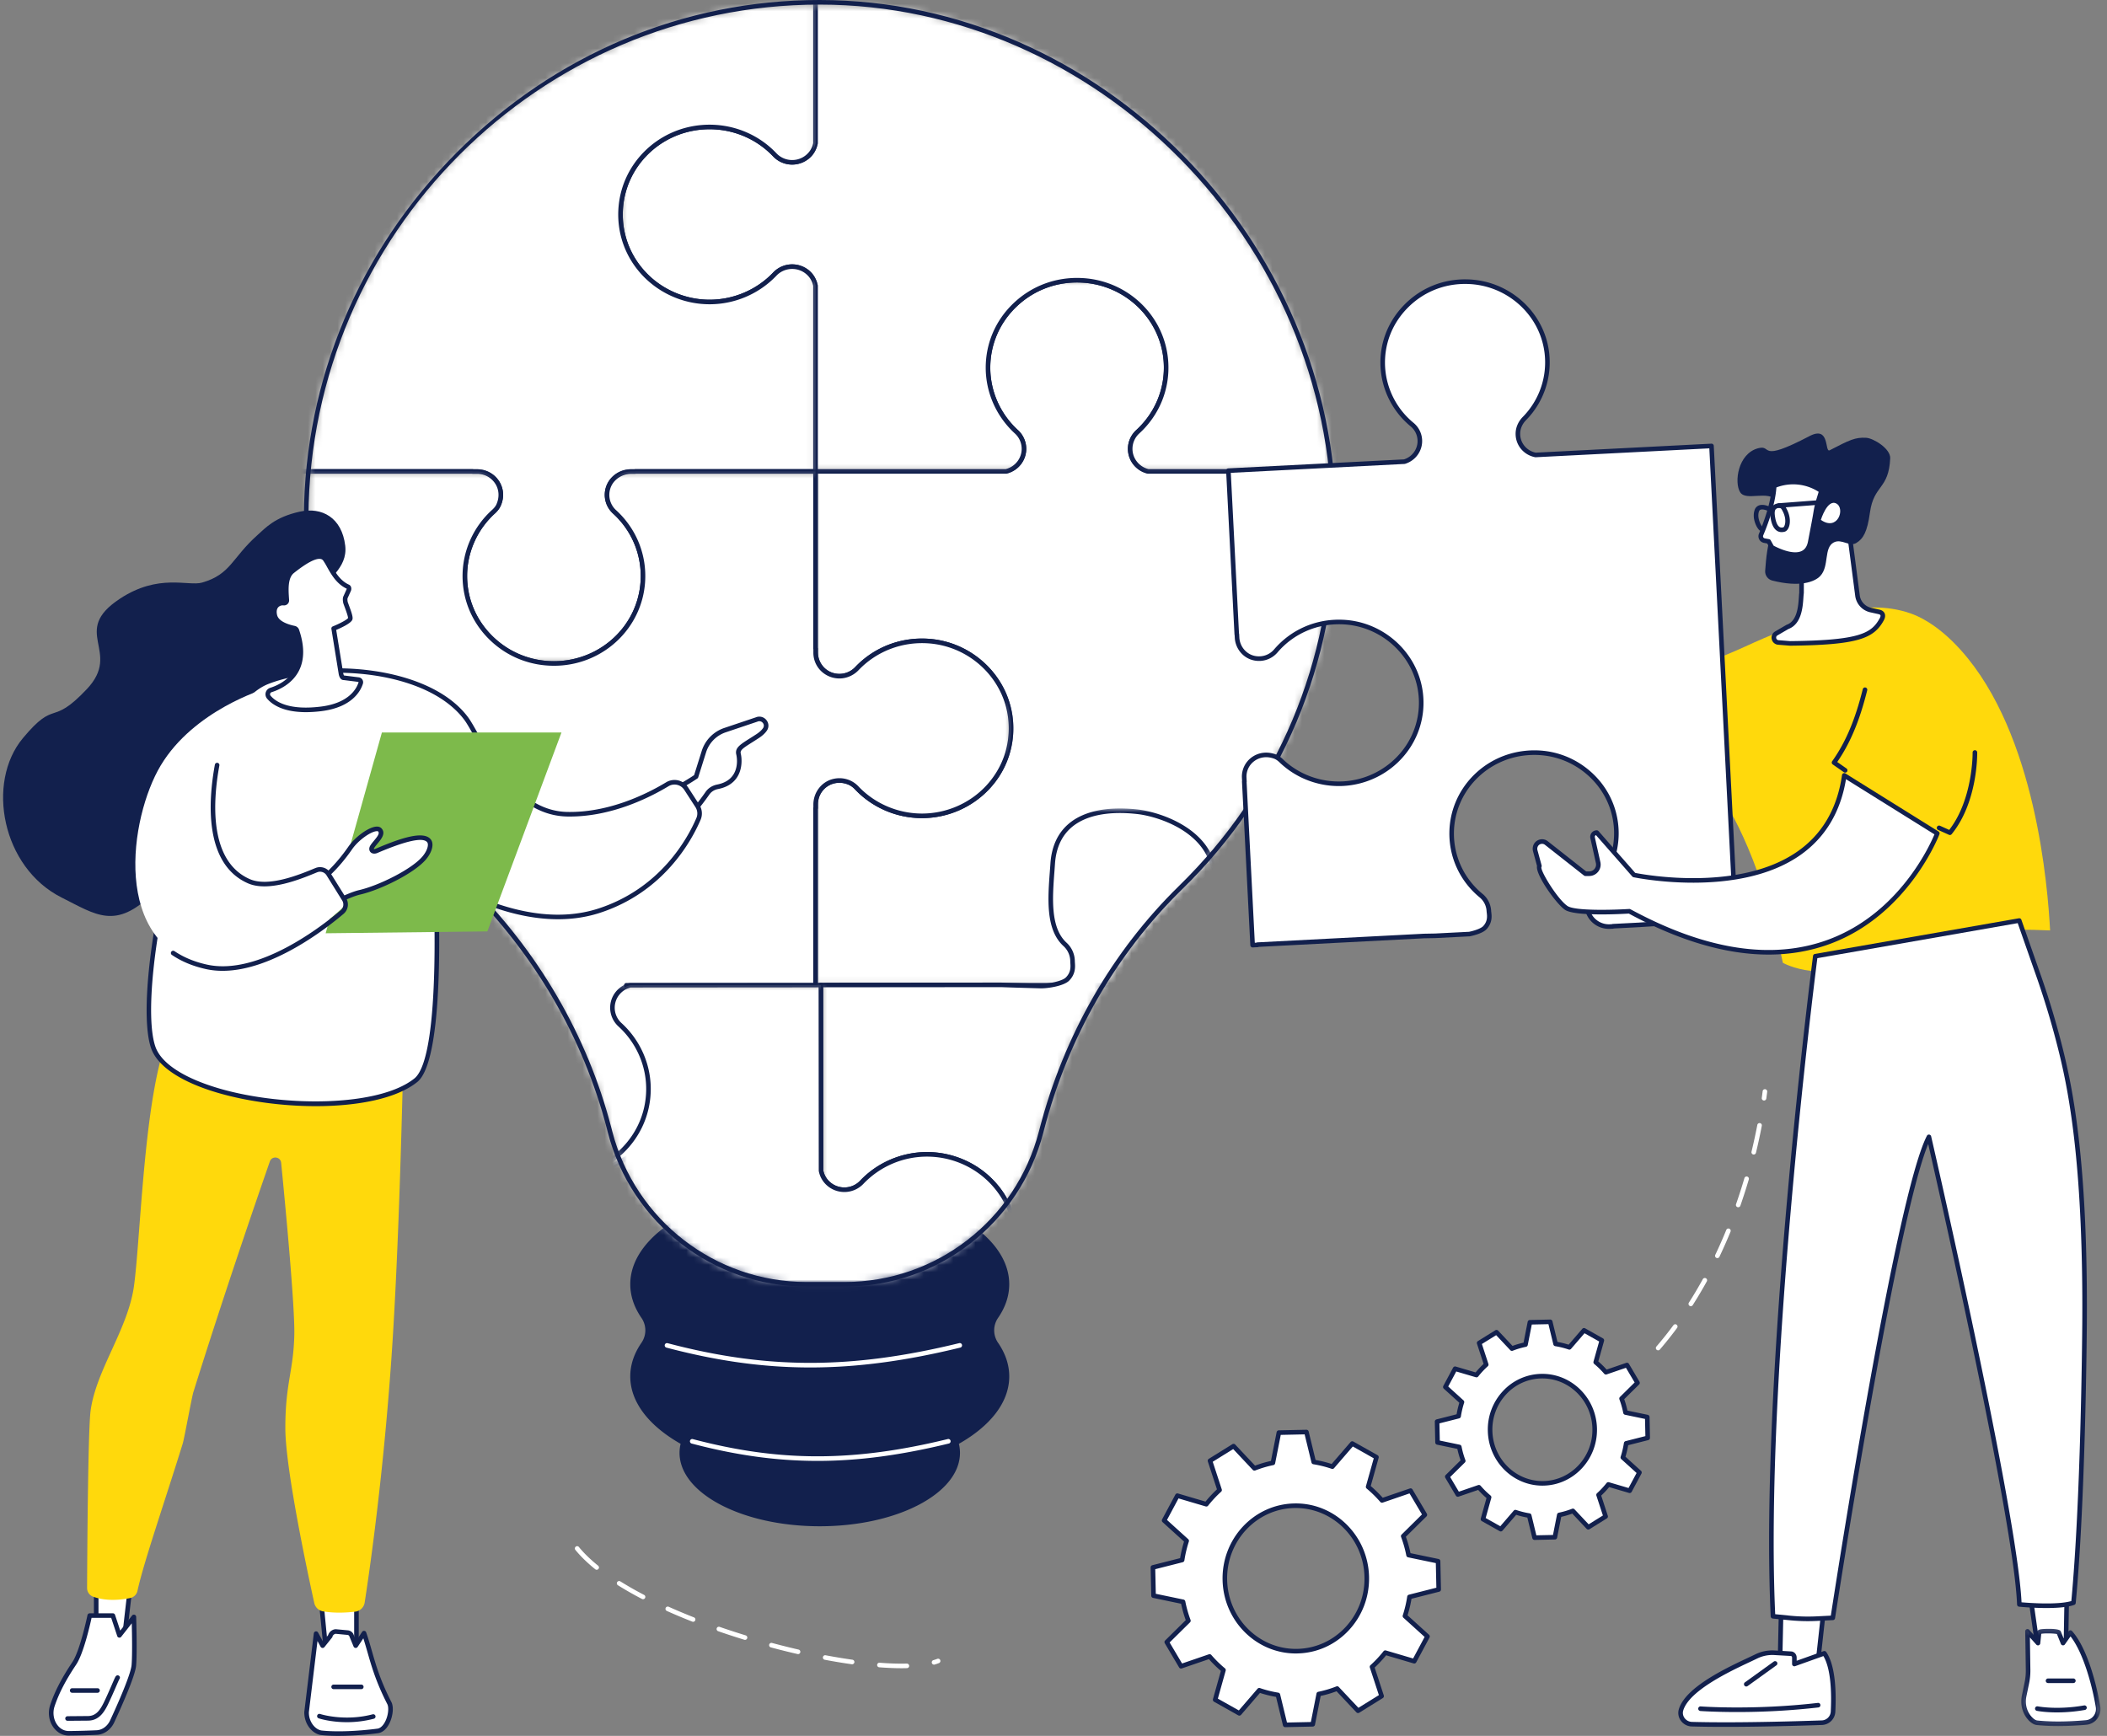 <svg width="284" height="234" fill="none" xmlns="http://www.w3.org/2000/svg"><rect width="100%" height="100%" fill="#808080" stroke="none"/><path d="M134.534 181.017a2.954 2.954 0 0 1 0-3.371c.971-1.413 1.5-2.939 1.5-4.527 0-7.391-11.434-13.381-25.54-13.381s-25.54 5.99-25.54 13.381c0 1.588.53 3.114 1.502 4.527a2.957 2.957 0 0 1 0 3.371c-.973 1.415-1.503 2.938-1.503 4.529 0 3.505 2.576 6.696 6.787 9.082a5.399 5.399 0 0 0-.147 1.214c0 5.468 8.463 9.901 18.901 9.901s18.9-4.433 18.9-9.901c0-.412-.053-.816-.147-1.214 4.212-2.386 6.787-5.577 6.787-9.082 0-1.591-.529-3.114-1.5-4.529Z" fill="#12204D"/><path d="M109.208 184.337c-6.391 0-12.64-.893-19.397-2.681a.309.309 0 0 1 .156-.597c13.41 3.544 24.801 3.544 39.327-.002a.307.307 0 0 1 .372.228.309.309 0 0 1-.226.373c-7.314 1.786-13.843 2.679-20.232 2.679ZM110.186 196.932c-5.593 0-11.065-.782-16.982-2.346a.31.31 0 0 1 .156-.598c11.726 3.099 21.69 3.099 34.391-.001a.307.307 0 0 1 .373.227.31.31 0 0 1-.227.373c-6.403 1.563-12.119 2.345-17.711 2.345Z" fill="#fff"/><mask id="a" style="mask-type:luminance" maskUnits="userSpaceOnUse" x="109" y="37" width="71" height="96"><path d="M109.857 37.703h69.961v95.201h-69.961v-95.2Z" fill="#fff"/></mask><g mask="url(#a)"><mask id="b" style="mask-type:luminance" maskUnits="userSpaceOnUse" x="41" y="0" width="139" height="174"><path d="M179.816 70.53C179.816 32.637 148.312.31 110.46.31c-37.78 0-68.943 31.451-69.194 69.274-.129 19.259 9.153 37.176 21.804 49.712 9.127 9.041 15.78 20.281 19.012 32.723l.155.602c3.136 12.075 14.026 20.507 26.488 20.507h5.111c12.463 0 23.352-8.432 26.488-20.507l.094-.365c3.209-12.354 9.593-23.7 18.719-32.614 12.758-12.459 20.679-29.858 20.679-49.11Z" fill="#fff"/></mask><g mask="url(#b)"><path d="M154.747 63.545c-1.48-.37-2.551-1.75-2.396-3.352.077-.776.467-1.495 1.048-2.027 2.527-2.336 4.026-5.733 3.753-9.468-.424-5.803-5.216-10.496-11.123-10.895-7.016-.476-12.858 4.974-12.858 11.764 0 3.414 1.476 6.49 3.835 8.642a3.103 3.103 0 0 1 1.013 2.293c0 1.468-1.026 2.698-2.412 3.043H109.92v23.874h.019v.487c0 1.406.895 2.7 2.264 3.104a3.24 3.24 0 0 0 3.272-.859c2.423-2.56 5.994-4.064 9.908-3.716 5.815.511 10.465 5.186 10.867 10.908.484 6.891-5.066 12.63-11.978 12.63a12.073 12.073 0 0 1-8.838-3.811c-.251-.266-.536-.506-.876-.649-2.35-1.005-4.619.658-4.619 2.843v.583h-.019v23.874h69.637a.87.87 0 0 0 .878-.862V63.545h-25.688Z" fill="#fff"/></g></g><mask id="c" style="mask-type:luminance" maskUnits="userSpaceOnUse" x="109" y="37" width="71" height="97"><path d="M109.506 37.424h70.311v95.764h-70.311V37.424Z" fill="#fff"/></mask><g mask="url(#c)"><mask id="d" style="mask-type:luminance" maskUnits="userSpaceOnUse" x="41" y="0" width="139" height="174"><path d="M179.816 70.53c0-37.894-31.503-70.221-69.355-70.221-37.78 0-68.943 31.452-69.195 69.274-.128 19.259 9.153 37.176 21.804 49.712 9.128 9.041 15.78 20.281 19.012 32.724l.155.601c3.136 12.075 14.026 20.507 26.488 20.507h5.111c12.463 0 23.352-8.432 26.488-20.507l.095-.365c3.208-12.354 9.593-23.7 18.719-32.614 12.757-12.459 20.678-29.858 20.678-49.11Z" fill="#fff"/></mask><g mask="url(#d)"><path d="M110.23 132.504h69.327c.313 0 .57-.25.57-.553V63.854h-25.38a.257.257 0 0 1-.074-.009c-1.69-.421-2.795-1.97-2.628-3.681.08-.83.486-1.62 1.143-2.225 2.578-2.38 3.911-5.741 3.658-9.217-.414-5.66-5.074-10.221-10.838-10.611-3.328-.228-6.496.89-8.902 3.141-2.34 2.19-3.627 5.144-3.627 8.317 0 3.18 1.361 6.246 3.735 8.412a3.427 3.427 0 0 1 1.114 2.521c0 1.58-1.089 2.954-2.646 3.343a.25.25 0 0 1-.074.009H110.23v23.463a.31.31 0 0 1 .017.102v.488c0 1.298.841 2.455 2.043 2.808 1.076.316 2.209.02 2.961-.775 2.613-2.764 6.319-4.154 10.157-3.813 5.944.525 10.736 5.336 11.149 11.192a11.91 11.91 0 0 1-3.197 9.029 12.455 12.455 0 0 1-9.088 3.935 12.456 12.456 0 0 1-9.066-3.911c-.26-.276-.511-.466-.769-.577-1.003-.428-2.065-.351-2.912.209a2.816 2.816 0 0 0-1.278 2.351v.585a.359.359 0 0 1-.017.108v23.456Zm69.327.617h-69.638a.308.308 0 0 1-.308-.308V108.94a.32.32 0 0 1 .019-.109v-.476c0-1.151.582-2.224 1.555-2.867 1.024-.676 2.297-.772 3.492-.26.34.146.661.381.98.723a11.84 11.84 0 0 0 8.615 3.714c3.275 0 6.423-1.362 8.637-3.739 2.179-2.341 3.256-5.382 3.032-8.564-.392-5.554-4.94-10.121-10.586-10.621-3.652-.324-7.174 1-9.657 3.622-.911.966-2.284 1.328-3.581.945-1.463-.433-2.487-1.83-2.487-3.4v-.388a.273.273 0 0 1-.019-.1V63.544c0-.17.138-.308.308-.308h25.649c1.263-.332 2.142-1.451 2.142-2.735 0-.783-.332-1.534-.913-2.064-2.501-2.282-3.935-5.516-3.935-8.87 0-3.345 1.358-6.459 3.824-8.765 2.532-2.37 5.858-3.544 9.363-3.309 6.07.411 10.974 5.218 11.412 11.18.267 3.669-1.138 7.21-3.854 9.717-.547.504-.884 1.155-.949 1.832-.136 1.394.758 2.654 2.129 3.014h25.647c.17 0 .309.138.309.308v68.406c0 .645-.53 1.17-1.186 1.17Z" fill="#12204D"/></g></g><mask id="e" style="mask-type:luminance" maskUnits="userSpaceOnUse" x="83" y="0" width="97" height="64"><path d="M83.597.266h96.221V63.64H83.597V.266Z" fill="#fff"/></mask><g mask="url(#e)"><mask id="f" style="mask-type:luminance" maskUnits="userSpaceOnUse" x="41" y="0" width="139" height="174"><path d="M179.816 70.533c0-37.895-31.503-70.222-69.355-70.222-37.78 0-68.943 31.452-69.195 69.274-.128 19.259 9.153 37.176 21.804 49.712 9.128 9.041 15.78 20.281 19.012 32.724l.155.601c3.136 12.075 14.026 20.507 26.488 20.507h5.111c12.463 0 23.352-8.432 26.488-20.507l.095-.365c3.208-12.354 9.593-23.7 18.719-32.614 12.757-12.459 20.678-29.858 20.678-49.11Z" fill="#fff"/></mask><g mask="url(#f)"><path d="M171.854-5.72h-61.932v25.032c-.275 1.462-1.578 2.57-3.145 2.57-.885 0-1.733-.36-2.334-.997-2.368-2.502-5.828-3.992-9.636-3.739-6.04.402-10.877 5.268-11.156 11.211-.316 6.767 5.176 12.35 11.995 12.35 3.474 0 6.604-1.449 8.797-3.767a3.207 3.207 0 0 1 2.334-.995c1.567 0 2.87 1.107 3.145 2.57v25.032h25.687c1.384-.346 2.411-1.576 2.411-3.045 0-.867-.364-1.7-1.012-2.293-2.361-2.152-3.837-5.226-3.837-8.641 0-6.698 5.685-12.093 12.574-11.78 6.05.271 11.001 5.022 11.412 10.958.258 3.739-1.259 7.138-3.807 9.463a3.105 3.105 0 0 0-1.012 2.293c0 1.469 1.027 2.699 2.411 3.045h25.687V2.71c0-4.656-3.84-8.43-8.582-8.43Z" fill="#fff"/></g></g><mask id="g" style="mask-type:luminance" maskUnits="userSpaceOnUse" x="83" y="0" width="97" height="64"><path d="M83.316.267h96.501v63.655h-96.5V.267Z" fill="#fff"/></mask><g mask="url(#g)"><mask id="h" style="mask-type:luminance" maskUnits="userSpaceOnUse" x="41" y="0" width="139" height="174"><path d="M179.815 70.532c0-37.894-31.503-70.221-69.355-70.221-37.78 0-68.943 31.451-69.194 69.274-.129 19.259 9.152 37.176 21.803 49.712 9.128 9.041 15.78 20.28 19.012 32.723l.155.602c3.136 12.075 14.026 20.507 26.488 20.507h5.111c12.463 0 23.352-8.432 26.488-20.507l.095-.365c3.208-12.354 9.593-23.7 18.719-32.614 12.757-12.459 20.678-29.858 20.678-49.11Z" fill="#fff"/></mask><g mask="url(#h)"><path d="M154.787 63.237h25.34V2.71c0-4.479-3.71-8.123-8.273-8.123H110.23V19.31c0 .02-.003.037-.006.057-.307 1.633-1.758 2.82-3.448 2.82a3.53 3.53 0 0 1-2.558-1.092c-2.417-2.55-5.835-3.883-9.39-3.643-5.925.396-10.596 5.089-10.869 10.917-.146 3.13.97 6.11 3.142 8.389 2.206 2.312 5.32 3.64 8.544 3.64 3.24 0 6.366-1.338 8.574-3.672a3.535 3.535 0 0 1 2.557-1.092c1.69 0 3.141 1.188 3.448 2.821.003.02.006.039.006.058v24.723h25.339c1.264-.331 2.142-1.452 2.142-2.735a2.8 2.8 0 0 0-.912-2.063c-2.501-2.285-3.935-5.517-3.935-8.872 0-3.292 1.321-6.372 3.724-8.67 2.465-2.36 5.723-3.575 9.172-3.418 6.249.28 11.28 5.115 11.705 11.244.255 3.675-1.169 7.216-3.908 9.713a2.812 2.812 0 0 0-.912 2.066c0 1.283.879 2.404 2.142 2.735Zm25.649.617h-25.687a.264.264 0 0 1-.075-.01c-1.557-.388-2.643-1.762-2.643-3.342a3.42 3.42 0 0 1 1.112-2.52c2.597-2.372 3.947-5.73 3.706-9.216-.401-5.815-5.182-10.403-11.117-10.67-3.278-.153-6.376 1.005-8.719 3.246-2.277 2.183-3.533 5.102-3.533 8.225 0 3.18 1.362 6.247 3.736 8.414a3.425 3.425 0 0 1 1.112 2.52c0 1.581-1.087 2.955-2.646 3.344a.239.239 0 0 1-.073.009h-25.688a.308.308 0 0 1-.308-.308V38.542c-.263-1.328-1.453-2.287-2.837-2.287-.8 0-1.57.327-2.109.896a12.465 12.465 0 0 1-9.022 3.864c-3.393 0-6.67-1.395-8.99-3.829-2.29-2.404-3.467-5.544-3.312-8.846.287-6.141 5.207-11.087 11.444-11.503 3.733-.249 7.338 1.148 9.878 3.836.541.57 1.311.9 2.111.9 1.384 0 2.574-.963 2.837-2.291V-5.721c0-.17.138-.309.308-.309h61.933c4.902 0 8.891 3.92 8.891 8.74v60.836c0 .17-.137.308-.309.308Z" fill="#12204D"/></g></g><mask id="i" style="mask-type:luminance" maskUnits="userSpaceOnUse" x="41" y="0" width="69" height="90"><path d="M41.161.267h68.765V89.44H41.161V.267Z" fill="#fff"/></mask><g mask="url(#i)"><mask id="j" style="mask-type:luminance" maskUnits="userSpaceOnUse" x="41" y="0" width="139" height="174"><path d="M179.816 70.533C179.816 32.638 148.312.31 110.46.31c-37.78 0-68.943 31.451-69.194 69.274-.129 19.259 9.153 37.176 21.804 49.712 9.127 9.041 15.78 20.281 19.012 32.723l.155.602c3.136 12.075 14.026 20.507 26.488 20.507h5.111c12.463 0 23.352-8.432 26.488-20.507l.094-.365c3.209-12.354 9.593-23.7 18.719-32.614 12.758-12.459 20.679-29.858 20.679-49.11Z" fill="#fff"/></mask><g mask="url(#j)"><path d="M94.807 17.146c3.809-.253 7.268 1.238 9.636 3.74a3.209 3.209 0 0 0 2.334.996c1.567 0 2.87-1.108 3.145-2.57V-5.72H47.99c-4.74 0-8.583 3.775-8.583 8.43v60.837H63.71v.015h.594c1.769 0 3.201 1.409 3.201 3.144 0 .87-.364 1.7-1.011 2.292-2.361 2.154-3.837 5.23-3.837 8.643 0 6.696 5.684 12.091 12.574 11.782 6.048-.275 11.001-5.025 11.412-10.958.258-3.74-1.259-7.142-3.807-9.466a3.103 3.103 0 0 1-1.012-2.293c0-1.736 1.431-3.145 3.2-3.145h.595v-.014h24.303V38.515c-.275-1.463-1.578-2.57-3.145-2.57-.885 0-1.733.358-2.334.995a12.07 12.07 0 0 1-8.797 3.767c-6.819 0-12.31-5.583-11.995-12.35.28-5.943 5.116-10.809 11.156-11.21Z" fill="#fff"/></g></g><mask id="k" style="mask-type:luminance" maskUnits="userSpaceOnUse" x="41" y="0" width="70" height="90"><path d="M41.161.267h69.074v89.49H41.161V.266Z" fill="#fff"/></mask><g mask="url(#k)"><mask id="l" style="mask-type:luminance" maskUnits="userSpaceOnUse" x="41" y="0" width="139" height="174"><path d="M179.816 70.533C179.816 32.638 148.312.31 110.46.31c-37.78 0-68.943 31.451-69.194 69.274-.129 19.259 9.153 37.176 21.804 49.712 9.127 9.041 15.78 20.281 19.012 32.723l.155.602c3.136 12.075 14.026 20.507 26.488 20.507h5.111c12.463 0 23.352-8.432 26.488-20.507l.094-.365c3.209-12.354 9.593-23.7 18.719-32.614 12.758-12.459 20.679-29.858 20.679-49.11Z" fill="#fff"/></mask><g mask="url(#l)"><path d="M63.806 63.254h.498c1.935 0 3.51 1.548 3.51 3.452 0 .955-.406 1.874-1.114 2.52-2.374 2.168-3.734 5.234-3.734 8.415 0 3.122 1.254 6.044 3.533 8.224 2.343 2.242 5.442 3.396 8.717 3.249 5.937-.27 10.718-4.856 11.12-10.672.24-3.485-1.111-6.845-3.709-9.215a3.422 3.422 0 0 1-1.112-2.521c0-1.904 1.575-3.453 3.509-3.453h.502a.28.28 0 0 1 .093-.016h23.994V38.542c-.263-1.328-1.452-2.287-2.836-2.287-.801 0-1.57.327-2.109.896a12.466 12.466 0 0 1-18.012.035c-2.29-2.404-3.467-5.544-3.312-8.845.287-6.142 5.207-11.087 11.444-11.504 3.733-.249 7.337 1.148 9.878 3.836.541.571 1.31.9 2.111.9 1.384 0 2.573-.963 2.836-2.29V-5.414H47.99c-4.563 0-8.276 3.644-8.276 8.123v60.527H63.71a.29.29 0 0 1 .096.017Zm10.85 26.49c-3.229 0-6.259-1.207-8.584-3.434-2.4-2.297-3.724-5.377-3.724-8.67 0-3.353 1.435-6.588 3.937-8.87a2.8 2.8 0 0 0 .912-2.064c0-1.565-1.297-2.836-2.893-2.836h-.594a.29.29 0 0 1-.096-.016H39.407a.307.307 0 0 1-.309-.308V2.71c0-4.82 3.989-8.74 8.892-8.74h61.932a.31.31 0 0 1 .309.31v25.032c0 .019-.003.037-.006.056-.307 1.634-1.758 2.82-3.448 2.82a3.53 3.53 0 0 1-2.558-1.092c-2.417-2.55-5.835-3.882-9.391-3.643-5.924.396-10.595 5.09-10.868 10.917-.146 3.13.969 6.11 3.142 8.39 2.206 2.312 5.32 3.64 8.544 3.64 3.24 0 6.366-1.339 8.574-3.673a3.536 3.536 0 0 1 2.557-1.091c1.69 0 3.141 1.187 3.448 2.82.003.02.006.039.006.058v25.032c0 .17-.139.308-.309.308H85.71a.277.277 0 0 1-.091.016h-.595c-1.594 0-2.893 1.271-2.893 2.836a2.8 2.8 0 0 0 .912 2.064c2.738 2.498 4.162 6.04 3.907 9.715-.423 6.128-5.456 10.963-11.706 11.245-.196.009-.392.013-.588.013Z" fill="#12204D"/></g></g><mask id="m" style="mask-type:luminance" maskUnits="userSpaceOnUse" x="110" y="109" width="70" height="65"><path d="M110.625 109.212h69.192v63.936h-69.192v-63.936Z" fill="#fff"/></mask><g mask="url(#m)"><mask id="n" style="mask-type:luminance" maskUnits="userSpaceOnUse" x="41" y="0" width="139" height="174"><path d="M179.816 70.53c0-37.895-31.503-70.221-69.355-70.221-37.78 0-68.944 31.451-69.195 69.274-.128 19.258 9.153 37.176 21.804 49.712 9.128 9.041 15.78 20.28 19.012 32.723l.155.602c3.136 12.075 14.026 20.506 26.488 20.506h5.111c12.463 0 23.352-8.431 26.488-20.506l.094-.365c3.209-12.354 9.593-23.7 18.72-32.614 12.757-12.459 20.678-29.858 20.678-49.11Z" fill="#fff"/></mask><g mask="url(#n)"><path d="m180.529 132.584-13.945.149c-.016.003-.121.003-.14.004l-3.934.003v.025h-.419c-1.769 0-3.203-1.423-3.203-3.161a3.12 3.12 0 0 1 1.009-2.302c2.358-2.157 3.832-5.238 3.829-8.65-.006-6.699-7.566-8.914-10.42-9.23-6.017-.67-11.006 1.048-11.41 6.981-.258 3.741-.891 8.577 1.658 10.902a3.093 3.093 0 0 1 1.014 2.291c0 .414.242 1.453-.683 2.38-.636.639-2.691.965-3.589.943-3.218-.083-5.348-.161-5.348-.161l-24.303.019.021 25.032c.276 1.461 1.579 2.567 3.146 2.567a3.21 3.21 0 0 0 2.333-.997 12.074 12.074 0 0 1 8.794-3.774c6.818-.006 12.317 5.574 12.003 12.341-.273 5.942-5.103 10.812-11.145 11.22-3.807.257-7.27-1.233-9.639-3.733a3.208 3.208 0 0 0-2.335-.992c-1.566 0-2.868 1.109-3.143 2.569l.021 25.034 61.932-.049c4.741-.003 8.58-3.78 8.576-8.436l-.68-60.975Z" fill="#fff"/></g></g><mask id="o" style="mask-type:luminance" maskUnits="userSpaceOnUse" x="110" y="108" width="70" height="66"><path d="M110.235 108.931h69.582v64.218h-69.582v-64.218Z" fill="#fff"/></mask><g mask="url(#o)"><mask id="p" style="mask-type:luminance" maskUnits="userSpaceOnUse" x="41" y="0" width="139" height="174"><path d="M179.816 70.533c0-37.895-31.503-70.222-69.355-70.222-37.78 0-68.943 31.452-69.195 69.274-.128 19.26 9.153 37.177 21.804 49.713 9.128 9.041 15.78 20.28 19.012 32.723l.155.602c3.136 12.074 14.026 20.506 26.488 20.506h5.111c12.463 0 23.352-8.432 26.488-20.506l.095-.366c3.208-12.354 9.593-23.7 18.719-32.613 12.757-12.459 20.678-29.858 20.678-49.11Z" fill="#fff"/></mask><g mask="url(#p)"><path d="m110.989 177.044.021 24.694 61.623-.049a8.294 8.294 0 0 0 5.852-2.385 7.992 7.992 0 0 0 2.415-5.742l-.677-60.664-13.633.147-.063.001-.06.003-3.842.005a.32.32 0 0 1-.115.025h-.42c-1.936 0-3.511-1.559-3.511-3.47a3.428 3.428 0 0 1 1.111-2.533 11.431 11.431 0 0 0 3.727-8.421c-.004-6.395-7.326-8.611-10.146-8.923-3.862-.43-6.9.175-8.786 1.752-1.369 1.144-2.138 2.808-2.284 4.943-.022.338-.049.683-.075 1.035-.269 3.564-.573 7.603 1.635 9.617a3.412 3.412 0 0 1 1.115 2.519c0 .055.006.122.012.197.036.528.105 1.51-.784 2.403-.724.724-2.884 1.049-3.817 1.032-3.182-.082-5.329-.16-5.349-.162l-23.984.021.019 24.694c.266 1.327 1.453 2.287 2.836 2.287h.003c.801 0 1.57-.328 2.11-.899 2.319-2.459 5.607-3.869 9.016-3.872h.011c3.389 0 6.662 1.392 8.983 3.825 2.292 2.399 3.471 5.539 3.319 8.839-.282 6.143-5.198 11.092-11.434 11.515-3.737.248-7.338-1.145-9.882-3.829a2.914 2.914 0 0 0-2.11-.896h-.003c-1.382.001-2.57.962-2.833 2.291Zm-.288 25.312a.31.31 0 0 1-.31-.309l-.018-25.032c0-.02 0-.039.005-.058.307-1.634 1.754-2.821 3.444-2.824h.003c.969 0 1.902.398 2.557 1.09 2.417 2.552 5.841 3.878 9.394 3.637 5.922-.399 10.592-5.097 10.859-10.925.143-3.13-.973-6.107-3.149-8.386-2.204-2.309-5.317-3.632-8.537-3.632h-.011a11.828 11.828 0 0 0-8.569 3.678 3.537 3.537 0 0 1-2.557 1.093h-.003c-1.688 0-3.139-1.184-3.446-2.818a.223.223 0 0 1-.006-.056l-.021-25.034c0-.081.033-.16.09-.219a.31.31 0 0 1 .217-.09l24.305-.019c.033.001 2.178.078 5.354.161.97.019 2.843-.33 3.365-.853.691-.692.639-1.433.605-1.922-.006-.092-.012-.173-.012-.24a2.802 2.802 0 0 0-.912-2.062c-2.433-2.216-2.116-6.415-1.837-10.12.027-.351.054-.697.076-1.031.158-2.309 1-4.117 2.504-5.376 2.017-1.686 5.216-2.34 9.248-1.891 2.974.33 10.69 2.687 10.695 9.535a12.047 12.047 0 0 1-3.929 8.878 2.817 2.817 0 0 0-.91 2.076c.002 1.573 1.3 2.854 2.895 2.854h.306a.263.263 0 0 1 .114-.025l3.931-.003c.019-.002.047-.002.072-.003l.052-.002 13.961-.151h.003c.17 0 .307.136.307.306l.683 60.976a8.616 8.616 0 0 1-2.603 6.186 8.913 8.913 0 0 1-6.281 2.563l-61.934.048Z" fill="#12204D"/></g></g><mask id="q" style="mask-type:luminance" maskUnits="userSpaceOnUse" x="41" y="63" width="96" height="99"><path d="M41.161 63.504h95.167v98.428H41.161V63.504Z" fill="#fff"/></mask><g mask="url(#q)"><mask id="r" style="mask-type:luminance" maskUnits="userSpaceOnUse" x="41" y="0" width="139" height="174"><path d="M179.816 70.533C179.816 32.638 148.312.31 110.46.31c-37.78 0-68.943 31.452-69.194 69.274-.129 19.259 9.153 37.176 21.804 49.712 9.127 9.041 15.78 20.281 19.012 32.723l.155.602c3.136 12.075 14.026 20.507 26.488 20.507h5.111c12.463 0 23.352-8.432 26.488-20.507l.094-.365c3.209-12.354 9.593-23.7 18.719-32.614 12.758-12.459 20.679-29.858 20.679-49.11Z" fill="#fff"/></mask><g mask="url(#r)"><path d="M136.249 97.344c-.406-5.802-5.183-10.51-11.091-10.927-3.807-.267-7.269 1.207-9.646 3.696a3.295 3.295 0 0 1-2 1.014c-1.934.215-3.572-1.266-3.572-3.123v-.583h-.021V63.546H85.616v.017h-.495c-1.43 0-2.75.878-3.161 2.223A3.105 3.105 0 0 0 82.835 69c2.546 2.326 4.065 5.726 3.806 9.465-.41 5.935-5.364 10.685-11.411 10.959-6.89.31-12.574-5.085-12.574-11.782 0-3.436 1.495-6.526 3.88-8.683.272-.246.514-.527.662-.86 1.024-2.309-.67-4.535-2.895-4.535h-.594v-.017H39.406v69.267h27.46l-6.184 18.604 13.604 10.447 16.325-9.232-6.184-19.819h25.492V108.94h.021v-.486c0-1.405.894-2.701 2.263-3.105a3.234 3.234 0 0 1 3.271.859 12.077 12.077 0 0 0 8.798 3.767c6.912 0 12.46-5.738 11.977-12.63Z" fill="#fff"/></g></g><mask id="s" style="mask-type:luminance" maskUnits="userSpaceOnUse" x="41" y="63" width="96" height="100"><path d="M41.16 63.223h95.514v98.99H41.16v-98.99Z" fill="#fff"/></mask><g mask="url(#s)"><mask id="t" style="mask-type:luminance" maskUnits="userSpaceOnUse" x="41" y="0" width="139" height="174"><path d="M179.816 70.533c0-37.895-31.504-70.221-69.356-70.221-37.78 0-68.943 31.451-69.194 69.274-.129 19.258 9.153 37.176 21.804 49.712 9.127 9.041 15.78 20.28 19.012 32.723l.155.602c3.136 12.075 14.026 20.506 26.488 20.506h5.111c12.463 0 23.352-8.431 26.488-20.506l.094-.365c3.209-12.354 9.593-23.7 18.719-32.614 12.758-12.459 20.679-29.858 20.679-49.11Z" fill="#fff"/></mask><g mask="url(#t)"><path d="m61.045 151.307 13.269 10.19 15.929-9.01-6.109-19.58a.31.31 0 0 1 .045-.275.31.31 0 0 1 .25-.125h25.184v-23.566a.28.28 0 0 1 .02-.108v-.378c0-1.57 1.02-2.969 2.484-3.402 1.299-.382 2.671-.021 3.582.943 2.207 2.333 5.333 3.671 8.574 3.671 3.275 0 6.425-1.363 8.636-3.737 2.179-2.341 3.257-5.382 3.033-8.562-.396-5.66-5.04-10.236-10.803-10.642-3.551-.249-6.977 1.063-9.403 3.603a3.598 3.598 0 0 1-2.189 1.107 3.55 3.55 0 0 1-2.768-.878 3.428 3.428 0 0 1-1.146-2.554v-.482a.247.247 0 0 1-.02-.1V63.856H85.709a.304.304 0 0 1-.092.015h-.494c-1.327 0-2.506.825-2.866 2.007a2.783 2.783 0 0 0 .786 2.894c2.737 2.5 4.162 6.039 3.907 9.714-.424 6.128-5.456 10.963-11.706 11.247-3.445.152-6.706-1.059-9.172-3.42-2.402-2.299-3.724-5.377-3.724-8.671 0-3.379 1.452-6.625 3.983-8.912.282-.255.474-.502.586-.756.423-.954.36-1.968-.171-2.787a2.897 2.897 0 0 0-2.442-1.316h-.594a.352.352 0 0 1-.097-.015H39.714v68.651h27.153a.307.307 0 0 1 .293.406l-6.115 18.394Zm13.242 10.867a.302.302 0 0 1-.187-.064l-13.604-10.447c-.105-.08-.146-.217-.105-.341l6.048-18.199H39.407a.307.307 0 0 1-.309-.309V63.548c0-.17.138-.308.31-.308H63.71c.034 0 .065.004.096.015h.498c1.204 0 2.31.596 2.959 1.595.647.998.727 2.227.219 3.375-.15.335-.39.65-.737.963-2.403 2.17-3.78 5.251-3.78 8.454 0 3.122 1.255 6.044 3.534 8.225 2.343 2.241 5.442 3.397 8.717 3.248 5.937-.27 10.718-4.855 11.12-10.67.24-3.487-1.111-6.846-3.709-9.217a3.396 3.396 0 0 1-.961-3.53c.44-1.44 1.861-2.443 3.457-2.443h.403c.03-.01.06-.015.091-.015h24.304c.171 0 .31.137.31.307V87.32a.28.28 0 0 1 .018.102v.582c0 .794.342 1.557.942 2.094a2.931 2.931 0 0 0 2.288.723 2.972 2.972 0 0 0 1.811-.92c2.554-2.673 6.163-4.056 9.892-3.79 6.067.427 10.958 5.25 11.376 11.214.236 3.353-.9 6.558-3.198 9.024-2.328 2.504-5.64 3.936-9.087 3.936-3.411 0-6.699-1.407-9.023-3.865-.752-.794-1.885-1.092-2.96-.774-1.201.355-2.041 1.511-2.041 2.809v.486a.326.326 0 0 1-.018.108v23.765a.309.309 0 0 1-.31.309H84.848l6.058 19.419a.308.308 0 0 1-.143.36l-16.325 9.233a.312.312 0 0 1-.15.039Z" fill="#12204D"/></g></g><mask id="u" style="mask-type:luminance" maskUnits="userSpaceOnUse" x="41" y="132" width="96" height="42"><path d="M41.161 132.767h95.795v40.382H41.161v-40.382Z" fill="#fff"/></mask><g mask="url(#u)"><mask id="v" style="mask-type:luminance" maskUnits="userSpaceOnUse" x="41" y="0" width="139" height="174"><path d="M179.816 70.533c0-37.895-31.504-70.221-69.356-70.221-37.78 0-68.943 31.451-69.194 69.274-.129 19.258 9.153 37.176 21.804 49.712 9.127 9.041 15.78 20.28 19.012 32.723l.155.602c3.136 12.075 14.026 20.506 26.488 20.506h5.111c12.463 0 23.352-8.431 26.488-20.506l.094-.365c3.209-12.355 9.593-23.7 18.719-32.614 12.758-12.459 20.679-29.858 20.679-49.11Z" fill="#fff"/></mask><g mask="url(#v)"><path d="m48.768 202.095 61.934-.049-.021-25.033c.275-1.461 1.576-2.57 3.142-2.57a3.213 3.213 0 0 1 2.336.992c2.369 2.5 5.832 3.991 9.639 3.733 6.041-.408 10.872-5.278 11.145-11.22.312-6.767-5.185-12.347-12.004-12.341a12.074 12.074 0 0 0-8.794 3.775 3.208 3.208 0 0 1-2.332.996c-1.567 0-2.87-1.105-3.147-2.566l-.02-25.032-25.688.019c-1.385.347-2.409 1.577-2.409 3.047.002.868.366 1.7 1.015 2.29 2.36 2.153 3.84 5.225 3.842 8.639.006 6.699-5.674 12.098-12.564 11.792-6.049-.267-11.005-5.015-11.421-10.949-.262-3.739 1.254-7.141 3.8-9.469a3.094 3.094 0 0 0 1.01-2.291c0-1.47-1.027-2.698-2.413-3.044l-25.687.02.049 60.838c.003 4.655 3.85 8.426 8.588 8.423Z" fill="#fff"/></g></g><mask id="w" style="mask-type:luminance" maskUnits="userSpaceOnUse" x="41" y="132" width="97" height="42"><path d="M41.161 132.347h96.214v40.802H41.161v-40.802Z" fill="#fff"/></mask><g mask="url(#w)"><mask id="x" style="mask-type:luminance" maskUnits="userSpaceOnUse" x="41" y="0" width="139" height="174"><path d="M179.816 70.53C179.816 32.637 148.312.31 110.46.31c-37.78 0-68.943 31.451-69.194 69.274-.129 19.259 9.153 37.176 21.804 49.712 9.127 9.041 15.78 20.281 19.012 32.723l.155.602c3.136 12.075 14.026 20.507 26.488 20.507h5.111c12.463 0 23.352-8.432 26.488-20.507l.094-.365c3.209-12.354 9.593-23.7 18.719-32.614 12.758-12.459 20.679-29.858 20.679-49.11Z" fill="#fff"/></mask><g mask="url(#x)"><path d="m40.44 133.142.049 60.527c.002 4.477 3.713 8.116 8.272 8.116h.007l61.624-.049-.018-24.723c0-.019 0-.039.005-.058.307-1.634 1.756-2.821 3.444-2.824h.003c.969 0 1.902.398 2.557 1.09 2.417 2.55 5.84 3.881 9.394 3.637 5.922-.399 10.592-5.096 10.859-10.924a11.29 11.29 0 0 0-3.149-8.386c-2.204-2.31-5.317-3.633-8.539-3.633h-.009a11.828 11.828 0 0 0-8.569 3.678 3.537 3.537 0 0 1-2.557 1.093h-.003c-1.688 0-3.137-1.184-3.446-2.818a.218.218 0 0 1-.006-.056l-.019-24.725-25.342.019c-1.261.335-2.139 1.454-2.139 2.737.001.784.334 1.535.913 2.064 2.504 2.281 3.941 5.513 3.944 8.867.003 3.294-1.318 6.373-3.717 8.675-2.464 2.361-5.722 3.575-9.169 3.424-6.25-.276-11.286-5.106-11.715-11.236-.258-3.674 1.164-7.216 3.898-9.715.58-.531.911-1.283.911-2.066-.001-1.283-.88-2.402-2.143-2.735l-25.34.021Zm8.32 69.261c-4.898 0-8.885-3.917-8.889-8.732l-.049-60.838c0-.081.033-.16.09-.217a.3.3 0 0 1 .219-.092l25.687-.019c.025 0 .05.003.074.009 1.559.387 2.647 1.762 2.647 3.34a3.42 3.42 0 0 1-1.11 2.523c-2.596 2.372-3.943 5.732-3.7 9.217.407 5.816 5.19 10.4 11.127 10.663 3.278.145 6.374-1.011 8.716-3.256 2.276-2.18 3.529-5.103 3.526-8.227-.002-3.181-1.367-6.246-3.742-8.41a3.417 3.417 0 0 1-1.114-2.519c-.002-1.581 1.084-2.956 2.641-3.346a.245.245 0 0 1 .076-.011l25.685-.019a.31.31 0 0 1 .311.309l.019 25.003c.266 1.327 1.453 2.287 2.836 2.287h.003c.801 0 1.57-.328 2.11-.899 2.319-2.459 5.607-3.869 9.016-3.872h.009c3.391 0 6.666 1.393 8.985 3.825 2.292 2.399 3.471 5.54 3.319 8.84-.282 6.143-5.198 11.091-11.434 11.513-3.735.248-7.337-1.142-9.882-3.828a2.918 2.918 0 0 0-2.11-.896h-.003c-1.382.001-2.57.962-2.833 2.29l.021 25.004a.31.31 0 0 1-.309.309l-61.934.049h-.007Z" fill="#12204D"/></g></g><path d="M110.461.618c-37.731 0-68.633 30.94-68.886 68.968-.118 17.662 7.797 35.701 21.712 49.489 9.3 9.216 15.903 20.579 19.093 32.867l.156.601c3.1 11.938 13.87 20.276 26.191 20.276h5.109c12.322 0 23.091-8.338 26.19-20.276l.096-.363c3.275-12.616 9.778-23.944 18.8-32.759 13.278-12.965 20.588-30.328 20.588-48.887 0-37.9-31.622-69.916-69.049-69.916Zm3.375 172.818h-5.109c-12.601 0-23.617-8.528-26.788-20.737l-.155-.602c-3.165-12.178-9.71-23.446-18.93-32.583C48.82 105.609 40.84 87.408 40.959 69.582c.122-18.403 7.444-35.818 20.614-49.036C74.772 7.298 92.135 0 110.461 0c37.763 0 69.664 32.3 69.664 70.534 0 18.728-7.376 36.246-20.77 49.329-8.944 8.737-15.389 19.964-18.636 32.472l-.095.364c-3.171 12.209-14.187 20.737-26.788 20.737Z" fill="#12204D"/><path d="M48.045 214.49v8.498l-4.084-.248-.804-8.25h4.888Z" fill="#fff"/><path d="m44.242 222.448 3.495.212v-7.861h-4.24l.745 7.649Zm3.804.851c-.008 0-.013-.003-.02-.003l-4.084-.247a.31.31 0 0 1-.288-.279l-.804-8.249a.305.305 0 0 1 .079-.238.307.307 0 0 1 .229-.102h4.888a.31.31 0 0 1 .309.309v8.499a.31.31 0 0 1-.309.31Z" fill="#12204D"/><path d="M43.348 233.585c1.664.178 4.364.159 7.556-.252 1.375-.179 2.064-2.802 1.582-3.742-2.142-4.184-2.418-6.538-3.42-9.443l-1.12 1.69-.603-1.455a.626.626 0 0 0-.483-.303l-1.565-.148c-.328-.029-.72.293-.777.615l-1.03 1.291-.883-1.62-1.279 10.55c-.034 1.592 1.056 2.713 2.022 2.817Z" fill="#fff"/><path d="m42.794 221.213-1.161 9.592c-.028 1.332.898 2.382 1.747 2.474 1.891.201 4.69.108 7.484-.253.516-.067.869-.602 1.033-.915.458-.87.533-1.951.314-2.378-1.518-2.969-2.105-5.013-2.672-6.992-.185-.641-.362-1.258-.566-1.893l-.77 1.162a.307.307 0 0 1-.287.136.311.311 0 0 1-.256-.188l-.592-1.433a.316.316 0 0 0-.237-.137l-1.566-.147c-.165-.014-.413.191-.443.361a.316.316 0 0 1-.063.141l-1.031 1.289a.307.307 0 0 1-.511-.045l-.423-.774ZM45.641 234c-.862 0-1.65-.035-2.325-.108-1.14-.121-2.336-1.409-2.3-3.131l1.282-10.58a.309.309 0 0 1 .577-.111l.66 1.214.7-.874c.13-.455.629-.822 1.088-.784l1.566.145a.941.941 0 0 1 .718.454c.009.012.015.027.02.04l.382.92.799-1.208a.31.31 0 0 1 .55.071c.3.872.53 1.673.773 2.523.559 1.949 1.138 3.966 2.63 6.881.34.666.2 1.959-.318 2.945-.38.725-.913 1.165-1.5 1.242a42.658 42.658 0 0 1-5.302.361Z" fill="#12204D"/><path d="M46.753 232.154c-2.197 0-3.706-.49-3.8-.521a.308.308 0 0 1 .196-.585c.03.01 3.257 1.051 7.083.044a.307.307 0 0 1 .375.22.307.307 0 0 1-.22.377 14.33 14.33 0 0 1-3.634.465ZM48.7 227.702h-3.73a.308.308 0 0 1 0-.617h3.73c.169 0 .306.138.306.308a.308.308 0 0 1-.307.309Z" fill="#12204D"/><path d="m18.001 209.994-1.207 10.457-3.828-.136v-10.321H18Z" fill="#fff"/><path d="m13.275 220.018 3.245.116 1.136-9.831h-4.381v9.715Zm3.52.742h-.012l-3.827-.136a.307.307 0 0 1-.298-.309v-10.321a.31.31 0 0 1 .308-.309h5.036a.308.308 0 0 1 .306.345L17.1 220.488a.307.307 0 0 1-.306.272Z" fill="#12204D"/><path d="M18.046 217.964s.15 4.637-.002 6.504c-.108 1.338-1.903 5.376-2.916 7.564-.417.9-1.21 1.477-2.09 1.517a95.81 95.81 0 0 1-3.773.103c-1.658.002-2.796-1.923-2.206-3.718.547-1.656 1.454-3.477 2.955-5.719 1.087-1.623 2.08-6.433 2.08-6.433h3.12l.882 2.668 1.95-2.486Z" fill="#fff"/><path d="M12.343 218.092c-.221 1.019-1.096 4.838-2.074 6.297-1.42 2.122-2.347 3.915-2.917 5.642-.275.837-.139 1.783.354 2.467.395.546.947.846 1.556.846h.003a97.513 97.513 0 0 0 3.76-.103c.759-.034 1.457-.547 1.822-1.338 1.761-3.803 2.814-6.522 2.89-7.459.109-1.346.059-4.189.023-5.617l-1.422 1.814a.304.304 0 0 1-.296.114.306.306 0 0 1-.239-.207l-.813-2.456h-2.647Zm-3.081 15.869c-.8 0-1.548-.401-2.055-1.102-.617-.853-.783-1.984-.44-3.022.588-1.781 1.538-3.622 2.99-5.791 1.043-1.557 2.025-6.278 2.035-6.325a.308.308 0 0 1 .302-.245h3.12c.134 0 .25.084.292.211l.702 2.122 1.595-2.035a.308.308 0 0 1 .551.179c.006.191.15 4.677-.003 6.541-.11 1.379-1.892 5.395-2.944 7.669-.462 1.001-1.365 1.651-2.356 1.694a92.8 92.8 0 0 1-3.786.104h-.003Z" fill="#12204D"/><path d="M9.105 231.967a.31.31 0 0 1-.309-.306.31.31 0 0 1 .306-.312l2.727-.023h.002c1.063 0 1.619-.707 2.173-1.848.382-.79.774-1.692 1.06-2.351.45-1.037.501-1.139.597-1.218a.308.308 0 0 1 .431.437c-.06.104-.264.574-.462 1.028a68.193 68.193 0 0 1-1.071 2.374c-.554 1.14-1.266 2.196-2.724 2.196h-.004l-2.723.023h-.003Z" fill="#12204D"/><path d="M13.146 228.191H9.73a.307.307 0 1 1 0-.616h3.415c.17 0 .307.137.307.309 0 .17-.137.307-.307.307Z" fill="#12204D"/><path d="M54.608 129.531s-.408 31.27-1.72 51.627c-1.112 17.242-3.139 31.046-3.734 34.867a1.46 1.46 0 0 1-1.26 1.227c-1.056.13-2.728.242-4.362-.04a1.46 1.46 0 0 1-1.172-1.127c-.824-3.742-3.9-18.067-3.9-23.586 0-6.062 1.086-7.582 1.209-12.521.093-3.699-1.145-16.853-1.773-23.233-.083-.837-1.247-.977-1.523-.18-2.012 5.782-6.302 18.283-10.315 31.113-.206.658-1.225 6.266-1.426 6.913-2.538 8.178-5.25 15.965-6.105 19.861a1.25 1.25 0 0 1-.959.961c-1.103.232-3.16.499-5.027-.181a1.242 1.242 0 0 1-.803-1.177c.019-3.974.116-21.247.475-23.893.754-5.552 5.083-11.017 5.862-16.913.778-5.896 1.229-20.694 3.37-29.569 2.144-8.876 6.346-18.845 6.346-18.845l26.817 4.696Z" fill="#FFD90C"/><path d="M34.678 72.151c1.113-.992 2.342-2.419 5.693-3.173 3.02-.68 5.711.791 6.162 4.582.368 3.097-2.633 4.645-3.783 6.566-3.726 6.205 1.966 11.026-.724 17.017-2.562 5.704-8.618 3.315-14.69 10.484-4.78 5.642-.483 6.627-6.76 12.823-5.006 4.943-7.637 2.858-12.263.543-8.045-4.029-10.224-15.496-5.227-21.49 4.493-5.388 3.72-1.42 8.618-6.609 4.831-5.117-2.34-7.719 4.473-12.197 5.227-3.435 9.19-1.628 11.065-2.165 3.867-1.109 3.999-3.309 7.436-6.38Z" fill="#12204D"/><path d="m101.997 96.984-4.287 1.444a4.462 4.462 0 0 0-2.834 2.895l-1.057 3.365a29.323 29.323 0 0 1-4.425 2.441c.267.57.531 1.143.782 1.719.408.939.8 1.884 1.188 2.83a34.258 34.258 0 0 0 3.99-4.744c.32-.465.816-.765 1.37-.873 3.27-.637 3.011-3.632 2.821-4.406-.208-.835.677-1.176 2.597-2.442.471-.309.778-.613.97-.9.495-.738-.295-1.67-1.115-1.33Z" fill="#fff"/><path d="M89.807 107.281c.242.521.45.979.653 1.445.353.813.693 1.626 1.013 2.404a33.706 33.706 0 0 0 3.628-4.372c.358-.518.912-.871 1.564-1 1.006-.196 1.742-.647 2.185-1.341.755-1.185.412-2.627.396-2.686-.221-.9.49-1.35 1.783-2.169.281-.177.597-.377.947-.606.397-.262.694-.537.88-.815a.566.566 0 0 0-.038-.692.592.592 0 0 0-.722-.171l-4.287 1.443a4.171 4.171 0 0 0-2.638 2.695l-1.057 3.365a.296.296 0 0 1-.122.164 29.684 29.684 0 0 1-4.185 2.336Zm1.558 4.706c-.02 0-.04-.003-.06-.006a.312.312 0 0 1-.225-.186c-.37-.902-.77-1.864-1.185-2.822a71.311 71.311 0 0 0-.78-1.714.31.31 0 0 1-.008-.238.31.31 0 0 1 .163-.176 28.94 28.94 0 0 0 4.289-2.354l1.024-3.26a4.784 4.784 0 0 1 3.03-3.096l4.277-1.44a1.206 1.206 0 0 1 1.407.364c.342.418.372.979.072 1.425-.232.348-.588.679-1.056.988-.353.232-.671.435-.954.612-1.238.782-1.624 1.051-1.513 1.498.159.647.239 2.046-.477 3.168-.536.841-1.406 1.384-2.587 1.615-.493.096-.908.36-1.173.743a34.781 34.781 0 0 1-4.027 4.789.306.306 0 0 1-.217.09Z" fill="#12204D"/><path d="m92.492 106.311 1.502 2.32c.341.528.4 1.187.152 1.765-1.099 2.562-4.808 9.579-13.397 12.369-10.6 3.445-22.07-4.684-22.07-4.684s1.316 24.376-2.633 27.537c-7.383 5.914-32.765 3.074-35.385-4.406-2.872-8.191 4.879-45.117 15.355-49.283 6.954-2.765 21.478-2.16 26.794 4.898 1.93 2.563 5.668 12.802 13.69 12.933 5.76.094 10.966-2.544 13.442-4.037a1.879 1.879 0 0 1 2.55.588Z" fill="#fff"/><path d="M45.478 90.687c-3.527 0-6.873.546-9.347 1.529-4.454 1.773-9.127 10.342-12.5 22.925-2.91 10.86-4.063 22.024-2.679 25.97.79 2.257 3.907 4.271 8.772 5.667 8.49 2.436 21.307 2.46 26.13-1.4 3.78-3.028 2.53-27.037 2.516-27.278a.306.306 0 0 1 .486-.269c.114.079 11.47 7.997 21.798 4.642 8.367-2.72 12.024-9.437 13.21-12.197a1.57 1.57 0 0 0-.128-1.476l-1.502-2.32a1.564 1.564 0 0 0-2.132-.492c-2.594 1.564-7.798 4.171-13.608 4.081-6.593-.108-10.326-6.784-12.556-10.771-.537-.96-1-1.79-1.374-2.286-3.347-4.441-10.528-6.325-17.086-6.325Zm-2.916 58.425c-4.44 0-9.115-.624-13.008-1.741-5.062-1.452-8.326-3.605-9.184-6.056-2.85-8.129 4.707-45.367 15.533-49.673 7.246-2.881 21.84-2.052 27.154 4.999.4.53.872 1.375 1.42 2.354 2.165 3.873 5.79 10.355 12.027 10.457 5.639.099 10.743-2.463 13.28-3.995a2.179 2.179 0 0 1 2.967.688l1.502 2.319c.399.615.466 1.384.177 2.054-1.218 2.839-4.978 9.745-13.586 12.54-9.349 3.042-19.457-2.866-21.827-4.383.18 3.891.938 24.208-2.777 27.185-2.817 2.256-8.061 3.252-13.678 3.252Z" fill="#12204D"/><path d="m65.692 125.554-21.797.252 7.581-27.066H75.68l-9.987 26.814Z" fill="#7DBA4B"/><path d="M51.2 111.874c.58.643-.562 1.535-1.018 2.263-.281.448.07.768.557.564 1.41-.592 6.053-2.641 7.08-1.362.359.448.117 1.39-.601 2.27-1.506 1.842-6.143 4.08-8.744 4.679-1.542.356-4.048 1.781-4.315 1.708-1.143-.309-1.575-2.61-1.254-3.059.078-.11 2.077-1.417 4.288-4.609 1.153-1.662 3.469-3.047 4.007-2.454Z" fill="#fff"/><path d="M43.148 119.13c-.066.153-.075.799.211 1.531.213.544.516.915.838 1.026.168-.043.684-.281 1.142-.493.907-.421 2.148-.996 3.065-1.206 2.681-.617 7.165-2.849 8.574-4.576.666-.813.827-1.595.6-1.879-.551-.688-2.738-.229-6.496 1.358l-.224.095c-.368.154-.736.098-.941-.145-.15-.176-.228-.498.003-.868.133-.211.314-.431.489-.643.489-.59.79-.995.561-1.249-.02-.022-.085-.046-.204-.036-.766.049-2.418 1.158-3.319 2.459-1.897 2.738-3.62 4.093-4.185 4.538a5.95 5.95 0 0 0-.114.088Zm1.034 3.178a.402.402 0 0 1-.105-.014c-.564-.152-1.038-.693-1.335-1.523-.252-.708-.363-1.627-.087-2.015.037-.052.081-.086.226-.201.548-.43 2.214-1.74 4.06-4.403.94-1.358 2.744-2.657 3.785-2.725.376-.022.59.117.7.241.606.669-.03 1.439-.541 2.055-.17.206-.331.401-.442.577-.053.086-.056.138-.052.148.01.006.095.024.228-.033l.224-.093c3.012-1.273 6.227-2.408 7.215-1.177.465.581.223 1.649-.601 2.659-1.526 1.864-6.123 4.142-8.914 4.786-.855.196-2.064.755-2.946 1.163-.908.421-1.218.555-1.415.555Z" fill="#12204D"/><path d="m46.661 121.906-3.146-5.229s-6.411 3.676-9.974 2.109c-6.224-2.736-5.047-12.301-3.987-17.061 1.059-4.761 6.053-8.831 6.053-8.831s-9.461 2.81-13.95 10.302c-4.163 6.946-6.81 24.257 6.158 27.133 8.484 1.882 18.846-8.423 18.846-8.423Z" fill="#fff"/><path d="M30.006 130.869c-.765 0-1.52-.074-2.258-.238-1.744-.386-3.283-1.026-4.58-1.905a.308.308 0 1 1 .346-.511c1.232.832 2.7 1.444 4.367 1.812 6.944 1.541 15.56-5.208 18.036-7.314.39-.331.476-.909.197-1.342l-2.111-3.392a1.025 1.025 0 0 0-1.257-.391l-.092.036c-2.095.867-6.45 2.671-9.238 1.446-5.95-2.618-5.345-11.144-4.453-15.992a.308.308 0 1 1 .606.112c-.858 4.669-1.467 12.867 4.095 15.314 2.544 1.121 6.739-.616 8.754-1.45l.093-.037a1.641 1.641 0 0 1 2.013.633l2.111 3.391a1.653 1.653 0 0 1-.319 2.143c-2.272 1.93-9.61 7.685-16.31 7.685Z" fill="#12204D"/><path d="M38.254 81.3c.226.02.42-.154.406-.38-.059-1.064-.3-3.075.762-3.92 1.36-1.08 3.615-2.71 4.402-1.603.689.97 1.339 2.903 3.08 3.697.167.079.172.325.088.488l-.42.924c-.095.185-.041.621.028.816.217.602.727 1.86.603 2.111-.241.491-2.23 1.293-2.23 1.293l.983 6.069c.037.23.17.616.397.57l1.965.246c.228.03.37.257.302.476-.284.902-1.357 2.967-5.305 3.466-4.473.566-6.339-.69-7.082-1.578a.603.603 0 0 1 .285-.961c1.672-.528 5.433-2.373 3.498-8.031a.468.468 0 0 0-.351-.308c-.622-.127-2.339-.555-2.612-1.688-.288-1.198.442-1.752 1.2-1.687Z" fill="#fff"/><path d="M38.131 81.603a.822.822 0 0 0-.638.269c-.2.233-.25.593-.142 1.042.224.925 1.735 1.328 2.374 1.458.27.055.494.251.582.51.745 2.178.742 4.035-.007 5.52-.911 1.804-2.703 2.594-3.69 2.906a.293.293 0 0 0-.198.202.284.284 0 0 0 .055.266c.661.788 2.424 2.024 6.808 1.47 3.786-.479 4.792-2.434 5.05-3.253a.06.06 0 0 0-.007-.05.052.052 0 0 0-.041-.025l-1.926-.241a.502.502 0 0 1-.32-.092c-.273-.188-.36-.615-.38-.74l-.983-6.071a.305.305 0 0 1 .19-.334c.987-.4 1.906-.902 2.054-1.122.009-.247-.335-1.17-.485-1.569l-.118-.322c-.081-.224-.167-.765-.012-1.062l.413-.912a.205.205 0 0 0 .026-.095c-1.372-.644-2.081-1.911-2.654-2.931a9.363 9.363 0 0 0-.511-.852.531.531 0 0 0-.389-.23c-.662-.095-1.864.542-3.57 1.898-.841.668-.735 2.284-.664 3.356l.02.304a.665.665 0 0 1-.2.513.692.692 0 0 1-.542.191 1.056 1.056 0 0 0-.095-.004ZM41.24 96c-3.174 0-4.626-1.09-5.244-1.827a.914.914 0 0 1 .428-1.455c.896-.282 2.516-.995 3.326-2.596.672-1.33.663-3.026-.027-5.04a.16.16 0 0 0-.12-.106c-.937-.191-2.555-.694-2.85-1.92-.198-.819.04-1.317.273-1.589.297-.346.756-.52 1.254-.476.034.004.053-.012.06-.02.013-.011.013-.024.013-.033l-.02-.3c-.08-1.198-.2-3.012.897-3.881 1.92-1.525 3.166-2.15 4.04-2.026.34.047.61.212.805.485.182.257.36.572.547.906.533.953 1.196 2.137 2.41 2.691.135.06.236.175.286.32a.775.775 0 0 1-.052.588l-.414.914c-.04.091-.023.41.037.58l.117.317c.45 1.2.613 1.75.473 2.037-.238.487-1.519 1.075-2.163 1.347l.944 5.827c.022.136.07.259.106.314l.026.002 1.963.246a.67.67 0 0 1 .558.872c-.292.933-1.42 3.157-5.56 3.682a17.03 17.03 0 0 1-2.113.141Z" fill="#12204D"/><path d="M197.078 78.689s8.02 8.955 26.505 13.47l1.366 13.144s-24.067-5.95-34.656-19.819l6.785-6.795Z" fill="#fff"/><path d="M190.702 85.509c9.707 12.47 30.639 18.508 33.895 19.383l-1.3-12.483c-16.555-4.092-24.797-11.83-26.224-13.28l-6.371 6.38Zm34.247 20.104a.264.264 0 0 1-.074-.01c-.243-.059-24.295-6.137-34.829-19.933a.307.307 0 0 1 .03-.405l6.785-6.792a.28.28 0 0 1 .224-.092c.086.003.166.04.222.104.081.088 8.184 8.939 26.347 13.376a.303.303 0 0 1 .231.267l1.369 13.144a.304.304 0 0 1-.103.264.314.314 0 0 1-.202.077Z" fill="#12204D"/><path d="m221.086 90.864 2.399 15.754 8.579.884s4.999 6.77 8.245 22.283c0 0 1.43.833 3.857 1.099 4.781.523 8.646-1.653 9.853-2.296 3.518-1.879 9.873-3.716 22.312-3.166-.322-5.837-1.888-26.485-12.019-37.769-3.245-3.616-5.924-4.659-6.741-4.947-6.576-2.337-13.974.825-19.873 3.349-3.397 1.45-6.222 3.074-11.336 4.109-2.186.439-4.025.62-5.276.7Z" fill="#FFD90C"/><path d="M248.708 104.149a.303.303 0 0 1-.174-.054l-1.504-1.049a.312.312 0 0 1-.072-.434c2.297-3.209 3.409-6.875 4.124-9.71a.305.305 0 0 1 .372-.224.308.308 0 0 1 .226.374c-.71 2.815-1.806 6.436-4.041 9.666l1.245.87c.14.099.176.291.078.43a.306.306 0 0 1-.254.131ZM262.825 112.561a.296.296 0 0 1-.126-.028l-1.456-.654a.306.306 0 0 1-.157-.408c.071-.155.253-.226.408-.155l1.239.557c3.218-4.144 3.156-10.37 3.154-10.432a.311.311 0 0 1 .303-.315h.004c.169 0 .306.136.311.303.004.272.072 6.701-3.441 11.018a.307.307 0 0 1-.239.114Z" fill="#12204D"/><path d="m169.506 127.341 22.441-1.166s.549-.008 1.499-.025l4.619-.238c.826-.173 1.738-.481 2.098-.88.809-.9.539-1.851.517-2.231a2.869 2.869 0 0 0-1.043-2.069c-2.465-2.026-4.03-5.091-3.968-8.557.095-5.5 4.441-10.122 10.013-10.664 6.346-.617 11.855 4.094 12.175 10.28.161 3.15-1.053 6.064-3.129 8.167a2.895 2.895 0 0 0-.825 2.173c.084 1.606 1.474 2.854 3.109 2.769l.387-.02-.001-.021 3.632-.191.13-.009 12.512-.776a.785.785 0 0 0 .241-.603l-3.222-63.165-23.722 1.214c-1.385-.274-2.438-1.496-2.37-2.982.034-.723.361-1.403.872-1.924 2.223-2.275 3.449-5.483 3.019-8.92-.665-5.337-5.309-9.444-10.785-9.536-6.5-.105-11.639 5.203-11.32 11.473.162 3.152 1.671 5.922 3.952 7.798.624.516 1 1.267 1.04 2.07.07 1.355-.819 2.54-2.083 2.924l-23.719 1.212L166.7 85.49l.017-.001.024.45c.066 1.297.953 2.453 2.238 2.762a3.002 3.002 0 0 0 2.979-.949c2.119-2.48 5.344-4.036 8.973-3.903 5.393.2 9.908 4.296 10.549 9.561.774 6.34-4.082 11.903-10.465 12.23a11.175 11.175 0 0 1-8.342-3.103c-.243-.235-.518-.441-.839-.559-2.215-.818-4.233.826-4.128 2.845l.028.538-.02.001 1.125 22.044.669-.032-.002-.033Z" fill="#fff"/><path d="m168.029 105.449 1.104 21.634.222-.011a.303.303 0 0 1 .135-.04l22.442-1.165c.011-.001.56-.009 1.507-.028l4.587-.233c.92-.197 1.651-.496 1.907-.78.601-.666.518-1.341.464-1.787a2.575 2.575 0 0 1-.022-.222 2.574 2.574 0 0 0-.933-1.845c-2.653-2.181-4.14-5.389-4.081-8.803.097-5.689 4.522-10.402 10.29-10.964 3.184-.314 6.256.656 8.649 2.722 2.336 2.013 3.707 4.799 3.865 7.847.161 3.105-1.014 6.167-3.216 8.401a2.567 2.567 0 0 0-.737 1.941c.075 1.44 1.328 2.548 2.783 2.477l.277-.015a.31.31 0 0 1 .11-.03l3.629-.186a.406.406 0 0 1 .067-.007l.047-.003 12.398-.769a.49.49 0 0 0 .082-.287l-3.207-62.857-23.413 1.199a.308.308 0 0 1-.075-.008c-1.591-.31-2.693-1.698-2.619-3.298.035-.775.376-1.53.958-2.125a10.485 10.485 0 0 0 2.936-8.665c-.647-5.194-5.156-9.177-10.486-9.264-3.091-.06-5.94 1.126-8.053 3.315-2.052 2.126-3.101 4.908-2.952 7.832A10.536 10.536 0 0 0 190.53 57a3.18 3.18 0 0 1 1.156 2.291c.075 1.472-.872 2.802-2.302 3.237-.024.009-.049.01-.074.013l-23.411 1.198 1.104 21.639c.013.03.02.062.023.096l.024.45c.059 1.188.883 2.207 2 2.476.997.238 2.023-.086 2.674-.848 2.288-2.681 5.64-4.151 9.218-4.01 5.525.205 10.185 4.43 10.846 9.83a11.036 11.036 0 0 1-2.534 8.505c-2.036 2.425-5.033 3.908-8.224 4.071-3.173.159-6.3-1-8.57-3.188-.252-.242-.491-.404-.732-.492-.938-.346-1.905-.228-2.657.325a2.58 2.58 0 0 0-1.058 2.213l.027.54a.326.326 0 0 1-.011.103Zm.81 22.266a.31.31 0 0 1-.309-.292l-1.124-22.044a.316.316 0 0 1 .013-.104l-.023-.436a3.21 3.21 0 0 1 1.31-2.744c.922-.676 2.101-.825 3.237-.405.323.118.632.322.945.625 2.146 2.071 5.104 3.17 8.111 3.016a10.91 10.91 0 0 0 7.784-3.851 10.422 10.422 0 0 0 2.391-8.033c-.621-5.102-5.029-9.094-10.254-9.288-3.38-.128-6.562 1.257-8.729 3.794A3.284 3.284 0 0 1 168.907 89c-1.381-.33-2.399-1.584-2.474-3.046l-.02-.352a.287.287 0 0 1-.02-.097l-1.126-22.044a.319.319 0 0 1 .08-.224.304.304 0 0 1 .211-.1l23.683-1.211c1.137-.364 1.889-1.428 1.827-2.602a2.561 2.561 0 0 0-.928-1.847 11.154 11.154 0 0 1-4.062-8.02c-.158-3.096.953-6.041 3.126-8.293 2.229-2.314 5.251-3.57 8.507-3.504 5.636.093 10.401 4.31 11.087 9.805a11.102 11.102 0 0 1-3.108 9.174c-.478.488-.755 1.098-.785 1.72-.059 1.281.817 2.393 2.088 2.66l23.681-1.212c.17-.01.314.122.323.293l3.224 63.165c.014.312-.105.617-.333.841a.296.296 0 0 1-.198.085l-12.509.774-.056.006-.055.005-3.549.185a.3.3 0 0 1-.107.029l-.388.018c-1.808.086-3.339-1.281-3.43-3.059a3.185 3.185 0 0 1 .913-2.407 10.55 10.55 0 0 0 3.04-7.937c-.151-2.877-1.448-5.51-3.65-7.411-2.267-1.953-5.174-2.868-8.187-2.576-5.456.531-9.641 4.987-9.737 10.363a10.49 10.49 0 0 0 3.859 8.315 3.19 3.19 0 0 1 1.157 2.289c0 .048.01.108.017.179.061.489.172 1.4-.617 2.275-.482.535-1.624.841-2.262.974-.015.005-.031.006-.047.008l-4.621.236c-.959.019-1.508.027-1.508.027l-22.293 1.157a.307.307 0 0 1-.137.04l-.668.034h-.016Z" fill="#12204D"/><path d="M220.244 117.951s25.666 5.512 28.339-13.424l12.541 7.821s-10.228 27.445-41.507 10.49c0 0-7.176.458-8.516-.454-1.34-.911-3.987-5.027-3.606-5.649l-.561-2.047a1.02 1.02 0 0 1 .056-.697.948.948 0 0 1 1.446-.346l5.253 4.136.523-.003a1.23 1.23 0 0 0 1.195-1.5l-.743-3.337a.579.579 0 0 1 .564-.705l5.016 5.715Z" fill="#fff"/><path d="M219.619 122.529c.052 0 .1.013.148.038 10.203 5.53 19.211 6.896 26.777 4.054 9.41-3.53 13.545-12.58 14.199-14.149l-11.924-7.437c-.733 4.443-2.81 7.89-6.182 10.248-8.429 5.893-22.316 2.998-22.457 2.97a.314.314 0 0 1-.165-.099l-4.902-5.584a.268.268 0 0 0-.093.075.264.264 0 0 0-.053.229l.745 3.336a1.54 1.54 0 0 1-1.497 1.877h-.524a.297.297 0 0 1-.189-.065l-5.256-4.136a.63.63 0 0 0-.542-.119.632.632 0 0 0-.432.354.728.728 0 0 0-.04.485l.56 2.047a.31.31 0 0 1-.032.243c-.124.544 2.18 4.323 3.517 5.232 1.027.698 6.355.526 8.323.402l.019-.001Zm18.763 6.15c-5.716 0-12.015-1.846-18.833-5.528-1.069.065-7.275.401-8.619-.513-1.135-.772-3.994-4.716-3.757-5.909l-.534-1.961a1.338 1.338 0 0 1 .073-.909c.164-.35.472-.602.848-.692a1.238 1.238 0 0 1 1.068.234l5.171 4.07.413-.002a.923.923 0 0 0 .897-1.125l-.743-3.337a.882.882 0 0 1 .864-1.08c.087 0 .173.037.232.105l4.949 5.637c1.248.247 14.035 2.587 21.873-2.892 3.344-2.339 5.362-5.803 5.997-10.296a.306.306 0 0 1 .467-.217l12.543 7.821a.31.31 0 0 1 .126.369c-.042.107-4.129 10.793-14.654 14.747-2.633.987-5.428 1.478-8.381 1.478Z" fill="#12204D"/><path d="m249.185 71.208 1.191 9.13a2.319 2.319 0 0 0 1.789 1.9l1.115.25c.544.122.623.524.353 1.009-1.191 2.148-2.92 3.136-12.352 3.235l-1.583-.127c-.638-.052-.828-.896-.276-1.217l1.513-.88c1.925-.692 1.755-3.652 1.891-4.573l.032-10.147 6.327 1.42Z" fill="#fff"/><path d="m241.065 84.788-1.487.866a.332.332 0 0 0-.161.376.332.332 0 0 0 .307.267l1.58.127c9.384-.099 10.942-1.06 12.06-3.076.098-.178.135-.333.096-.416-.038-.083-.172-.124-.248-.142l-1.115-.248a2.62 2.62 0 0 1-2.027-2.156l-1.164-8.925-5.74-1.287-.03 9.764a9.072 9.072 0 0 0-.056.624c-.084 1.25-.244 3.566-2.015 4.226Zm.216 2.254-1.607-.13a.951.951 0 0 1-.862-.746.948.948 0 0 1 .454-1.044l1.511-.881c.016-.01.034-.017.053-.025 1.418-.51 1.553-2.505 1.637-3.694a9.16 9.16 0 0 1 .05-.607l.034-10.127a.307.307 0 0 1 .375-.3l6.327 1.418c.126.028.22.133.237.26l1.192 9.132c.125.81.734 1.457 1.549 1.64l1.116.25c.419.092.598.32.676.49.086.192.135.513-.119.968-1.343 2.422-3.453 3.3-12.623 3.396Z" fill="#12204D"/><path d="M236.979 60.424c2.002-.53-.13 2.056 6.928-1.64 2.811-1.471 1.994 2.287 2.724 1.909 2.699-1.403 3.438-1.758 4.909-1.678.973.051 3.296 1.463 3.238 2.761-.188 4.238-2.21 3.541-2.73 7.31-.363 2.647-.913 3.541-1.839 4.107-.938.57-1.956-.622-3.028-.077-1.386.71-.588 3.169-1.809 4.505-.766.842-2.802 1.575-6.489.64-.598-.152-1-.706-.957-1.321.057-.785.133-1.779.286-2.722.73-4.495 2.04-5.744 1.28-6.714-1.169-1.489-4.139.108-4.937-1.147-.829-1.303-.318-5.209 2.424-5.933Z" fill="#12204D"/><path d="m245.498 66.17-.365 1.19c-.171.561-.301 1.133-.394 1.711-.173 1.085-.542 2.937-.74 3.979-.63 3.353-5.162.735-5.162.735l-.44-.799-.558-.105a.635.635 0 0 1-.299-.133.6.6 0 0 1-.164-.693c.547-1.29 1.646-4.158 1.767-6.554 0 0 3.132-1.519 6.355.67Z" fill="#fff"/><path d="M239.065 73.557c.418.225 2.525 1.301 3.762.73.461-.214.746-.635.871-1.295l.192-1.01c.187-.97.421-2.179.545-2.96.094-.59.23-1.18.407-1.753l.294-.968a6.333 6.333 0 0 0-5.696-.593c-.165 2.35-1.179 5.046-1.78 6.468a.29.29 0 0 0 .083.337c.037.031.09.052.153.065l.559.102a.31.31 0 0 1 .214.156l.396.721Zm2.919 1.51c-1.525 0-3.212-.964-3.299-1.016a.314.314 0 0 1-.118-.118l-.368-.669-.415-.078a.966.966 0 0 1-.441-.203.91.91 0 0 1-.25-1.05c.484-1.144 1.623-4.064 1.742-6.448a.314.314 0 0 1 .174-.263c.134-.066 3.331-1.57 6.662.691a.31.31 0 0 1 .124.346l-.365 1.192a12.378 12.378 0 0 0-.387 1.668c-.125.792-.359 2.006-.546 2.98-.073.374-.139.722-.192 1.009-.163.856-.572 1.441-1.222 1.741a2.63 2.63 0 0 1-1.099.218Z" fill="#12204D"/><path d="M245.432 70.08s.872-2.863 2.095-2.198c1.22.666.18 3.794-2.095 2.197Z" fill="#fff"/><path d="M239.787 68.47a.656.656 0 0 0-.378.125c-.186.127-.242.454-.167.972.136.973.408 1.333.612 1.463.146.096.322.11.541.045.016-.01.115-.102.184-.358.064-.226.211-1.051-.471-2.114a.36.36 0 0 0-.219-.124.579.579 0 0 0-.102-.01Zm.362 3.261c-.229 0-.44-.059-.629-.179-.461-.297-.752-.918-.891-1.9-.109-.777.031-1.29.429-1.565.295-.201.63-.275.951-.213a.941.941 0 0 1 .616.395c.715 1.108.725 2.158.498 2.772-.123.334-.321.557-.554.627a1.474 1.474 0 0 1-.42.063Z" fill="#12204D"/><path d="M239.78 68.455a.31.31 0 0 1-.023-.618l6.495-.494a.304.304 0 0 1 .331.285.307.307 0 0 1-.284.33l-6.494.496h-.025ZM237.461 71.622a.372.372 0 0 1-.071-.007c-.243-.06-.458-.37-.597-.62-.154-.278-.625-1.26-.287-2.25a.953.953 0 0 1 .551-.602c.622-.254 1.444.142 1.535.188a.308.308 0 0 1-.276.551c-.17-.082-.718-.294-1.027-.168-.096.041-.158.11-.199.23-.299.865.275 1.924.478 2.08a.308.308 0 0 1 .192.36.304.304 0 0 1-.299.238Z" fill="#12204D"/><path d="m273.229 212.04 1.468 10.324 3.758.013.176-10.152-5.402-.185Z" fill="#fff"/><path d="m274.965 222.055 3.186.014.166-9.545-4.732-.163 1.38 9.694Zm3.49.632h-.003l-3.756-.015a.312.312 0 0 1-.306-.265l-1.467-10.323a.307.307 0 0 1 .076-.249.296.296 0 0 1 .24-.104l5.403.186a.306.306 0 0 1 .296.314l-.175 10.153a.307.307 0 0 1-.308.303Z" fill="#12204D"/><path d="M274.572 232.232c1.474.158 3.669.222 6.604-.037 1.049-.092 1.788-1.066 1.619-2.107-.455-2.802-1.727-7.744-3.731-10.011l-.99 1.412-.586-1.459c-.095-.158-2.587-.262-2.639.034l-.15 1.425-1.415-1.586.078 5.208a7.808 7.808 0 0 1-.161 1.713l-.372 1.802c-.223 1.084.051 2.231.808 3.038.297.315.626.535.935.568Z" fill="#fff"/><mask id="y" style="mask-type:luminance" maskUnits="userSpaceOnUse" x="272" y="219" width="12" height="14"><path d="M272.24 219.2h10.953v13.626H272.24V219.2Z" fill="#fff"/></mask><g mask="url(#y)"><path d="m273.604 220.728.067 4.379a8.36 8.36 0 0 1-.169 1.78l-.372 1.801c-.208 1.017.065 2.051.733 2.765.263.282.527.449.741.471 1.255.136 3.407.24 6.543-.037a1.47 1.47 0 0 0 1.044-.569c.259-.333.368-.763.3-1.18-.406-2.491-1.565-7.182-3.406-9.552l-.759 1.081a.305.305 0 0 1-.287.128.307.307 0 0 1-.251-.189l-.539-1.339c-.407-.091-1.711-.119-2.11-.024l-.134 1.28a.307.307 0 0 1-.536.172l-.865-.967Zm3.822 11.952c-1.236 0-2.195-.067-2.888-.141-.365-.04-.755-.269-1.126-.665-.805-.857-1.137-2.096-.886-3.312l.371-1.799c.112-.54.164-1.094.156-1.647l-.078-5.207a.31.31 0 0 1 .198-.293.303.303 0 0 1 .34.083l.951 1.064.078-.73c.057-.316.398-.379.528-.402.307-.058 2.434-.172 2.681.241.007.013.016.028.022.043l.375.933.665-.947a.304.304 0 0 1 .483-.029c2.56 2.902 3.684 9.431 3.804 10.167a2.151 2.151 0 0 1-.421 1.658 2.083 2.083 0 0 1-1.476.805 43.295 43.295 0 0 1-3.777.178Z" fill="#12204D"/></g><path d="M277.259 230.836c-1.636 0-2.646-.198-2.713-.213a.308.308 0 0 1-.242-.362.312.312 0 0 1 .365-.241c.025.005 2.619.512 6.243-.125a.308.308 0 0 1 .356.251.31.31 0 0 1-.251.358 21.823 21.823 0 0 1-3.758.332ZM279.464 226.879h-3.408a.31.31 0 0 1-.31-.309.31.31 0 0 1 .31-.309h3.408a.308.308 0 0 1 0 .618Z" fill="#12204D"/><path d="m246.259 212.963-1.322 12.032-5.057 1.058.309-14.107 6.07 1.017Z" fill="#fff"/><path d="m240.49 212.309-.291 13.363 4.455-.935 1.266-11.518-5.43-.91Zm-.61 14.055a.306.306 0 0 1-.195-.073.31.31 0 0 1-.113-.244l.308-14.107a.301.301 0 0 1 .113-.232.297.297 0 0 1 .247-.065l6.068 1.014a.31.31 0 0 1 .257.34l-1.322 12.03a.31.31 0 0 1-.243.269l-5.055 1.06c-.023.003-.043.008-.065.008Z" fill="#12204D"/><path d="M247.073 230.731c.111-2.108.115-5.991-1.167-7.862l-4.046 1.441v-.865c0-.278-.196-.507-.45-.523l-2.256-.129a4.91 4.91 0 0 0-2.448.504c-2.267 1.117-9.166 3.979-10.123 7.198-.279.949.461 1.898 1.447 1.926 2.272.065 7.731.136 17.525-.198a1.577 1.577 0 0 0 1.518-1.492Z" fill="#fff"/><path d="M238.882 223.095c-.698 0-1.399.164-2.041.479-.272.134-.612.294-1 .477-2.649 1.244-8.157 3.833-8.961 6.531-.102.343-.037.711.179 1.01.229.315.595.51.981.522 2.378.068 7.811.133 17.503-.2a1.257 1.257 0 0 0 1.222-1.199c.106-2.023.113-5.612-.989-7.474l-3.812 1.36a.309.309 0 0 1-.412-.291v-.865c0-.112-.07-.208-.16-.214l-2.256-.129a3.524 3.524 0 0 0-.254-.007Zm-6.33 9.69c-2.074 0-3.555-.027-4.529-.055a1.877 1.877 0 0 1-1.464-.778 1.757 1.757 0 0 1-.27-1.545c.88-2.965 6.351-5.535 9.29-6.916.384-.18.721-.337.991-.47a5.186 5.186 0 0 1 2.602-.537l2.254.132c.418.022.745.387.745.829v.428l3.632-1.296a.31.31 0 0 1 .356.117c1.333 1.941 1.337 5.879 1.223 8.053a1.87 1.87 0 0 1-1.817 1.783c-5.748.197-10.003.255-13.013.255Z" fill="#12204D"/><path d="M234.122 230.785c-3.009 0-4.907-.137-4.943-.14a.31.31 0 0 1 .046-.618c.071.006 7.191.528 15.805-.473a.305.305 0 0 1 .341.272.308.308 0 0 1-.269.341 96.264 96.264 0 0 1-10.98.618ZM235.376 227.343a.306.306 0 0 1-.25-.129.307.307 0 0 1 .069-.43l3.893-2.805a.31.31 0 0 1 .362.503l-3.894 2.803a.318.318 0 0 1-.18.058Z" fill="#12204D"/><path d="M244.681 128.898s-7.247 55.764-5.703 88.98l2.261.227a24.57 24.57 0 0 0 3.659.089l2.144-.108s8.642-56.454 12.956-64.833c0 0 11.733 50.869 12.188 63.025 0 0 5.214.525 7.291-.225 1.12-11.732 1.44-29.874 1.496-37.496.16-21.819-1.923-31.731-3.063-36.432a113.33 113.33 0 0 0-2.996-10.199l-2.743-7.834-27.49 4.806Z" fill="#fff"/><path d="m239.276 217.596 1.994.2c1.195.12 2.41.149 3.612.09l1.892-.096c.709-4.597 8.762-56.549 12.95-64.679a.302.302 0 0 1 .313-.165c.128.016.232.11.261.236.117.506 11.577 50.299 12.183 62.812 1.044.09 4.894.372 6.711-.17 1.266-13.496 1.455-34.867 1.474-37.27.151-20.682-1.674-30.655-3.056-36.356a112.792 112.792 0 0 0-2.987-10.171l-2.658-7.587-27.006 4.723c-.498 3.898-7.111 56.661-5.683 88.433Zm4.399.938c-.826 0-1.65-.042-2.465-.123l-2.263-.226a.312.312 0 0 1-.278-.291c-1.526-32.864 5.633-88.478 5.708-89.036a.307.307 0 0 1 .251-.265l27.49-4.806a.307.307 0 0 1 .342.201l2.745 7.836c1.157 3.34 2.168 6.78 3.005 10.228 1.391 5.734 3.224 15.756 3.071 36.505-.017 2.419-.209 24.017-1.495 37.525a.307.307 0 0 1-.203.262c-2.119.763-7.214.262-7.43.241a.307.307 0 0 1-.276-.296c-.414-11.106-10.416-55.25-11.978-62.082-4.35 10.557-12.47 63.379-12.553 63.928a.307.307 0 0 1-.288.26l-2.143.108c-.413.02-.826.031-1.24.031Z" fill="#12204D"/><path d="M174.871 222.579c-5.281.115-9.658-4.182-9.774-9.596-.117-5.411 4.071-9.892 9.352-10.008 5.281-.113 9.656 4.182 9.773 9.596.118 5.412-4.068 9.892-9.351 10.008Zm19.048-8.315-.082-3.807-3.978-.83a15.94 15.94 0 0 0-.721-2.547l2.916-2.883-1.929-3.257-3.848 1.32a15.554 15.554 0 0 0-1.869-1.833l1.121-3.998-3.257-1.834-2.684 3.111a14.935 14.935 0 0 0-2.516-.628l-.979-4.038-3.717.081-.805 4.077c-.857.175-1.687.421-2.486.736l-2.814-2.993-3.176 1.973 1.293 3.946a15.579 15.579 0 0 0-1.789 1.913l-3.902-1.152-1.786 3.337 3.039 2.753a15.97 15.97 0 0 0-.61 2.578l-3.938 1.001.082 3.806 3.977.831c.173.877.414 1.73.721 2.549l-2.916 2.881 1.928 3.257 3.849-1.32a15.937 15.937 0 0 0 1.867 1.835l-1.119 3.996 3.258 1.835 2.682-3.111c.812.28 1.653.488 2.517.627l.981 4.038 3.713-.08.805-4.076c.859-.177 1.69-.423 2.488-.738l2.814 2.993 3.176-1.974-1.291-3.945a15.955 15.955 0 0 0 1.788-1.913l3.901 1.153 1.786-3.338-3.039-2.753c.272-.831.476-1.693.612-2.578l3.937-1.001Z" fill="#fff"/><path d="m174.653 203.284-.198.001c-5.102.109-9.163 4.459-9.049 9.694.112 5.165 4.247 9.293 9.262 9.293.066 0 .131 0 .198-.002 2.47-.053 4.771-1.091 6.482-2.918a9.555 9.555 0 0 0 2.567-6.775c-.11-5.165-4.248-9.293-9.262-9.293Zm.015 19.607c-5.349 0-9.76-4.398-9.878-9.9-.121-5.575 4.21-10.206 9.652-10.324 5.439-.127 9.97 4.322 10.091 9.897.056 2.698-.915 5.259-2.736 7.209-1.823 1.952-4.28 3.056-6.918 3.114-.071.001-.142.004-.211.004Zm-4.937 4.649c.034 0 .068.005.102.016.786.273 1.616.48 2.464.616.123.02.222.111.251.231l.922 3.797 3.22-.07.757-3.832a.305.305 0 0 1 .24-.242 14.839 14.839 0 0 0 2.435-.721.304.304 0 0 1 .338.076l2.641 2.806 2.757-1.712-1.217-3.714a.306.306 0 0 1 .085-.325 15.503 15.503 0 0 0 1.754-1.875.309.309 0 0 1 .329-.105l3.661 1.081 1.554-2.904-2.86-2.59a.313.313 0 0 1-.086-.325c.265-.811.466-1.661.598-2.529a.307.307 0 0 1 .229-.252l3.701-.941-.073-3.316-3.735-.779a.311.311 0 0 1-.243-.243 15.718 15.718 0 0 0-.704-2.5.302.302 0 0 1 .071-.328l2.744-2.713-1.678-2.833-3.61 1.239a.309.309 0 0 1-.333-.091 15.777 15.777 0 0 0-1.831-1.798.308.308 0 0 1-.101-.321l1.054-3.763-2.826-1.592-2.519 2.92a.309.309 0 0 1-.334.09 14.788 14.788 0 0 0-2.465-.615.306.306 0 0 1-.25-.231l-.922-3.796-3.219.069-.757 3.834a.308.308 0 0 1-.241.241 14.88 14.88 0 0 0-2.436.721.305.305 0 0 1-.336-.075l-2.642-2.809-2.757 1.712 1.217 3.717a.3.3 0 0 1-.087.322 15.712 15.712 0 0 0-1.752 1.876.304.304 0 0 1-.329.105l-3.661-1.081-1.554 2.903 2.86 2.591a.31.31 0 0 1 .086.326 15.786 15.786 0 0 0-.598 2.528.311.311 0 0 1-.229.254l-3.701.939.073 3.316 3.737.779a.31.31 0 0 1 .239.243c.17.863.408 1.705.708 2.5a.313.313 0 0 1-.073.33l-2.746 2.711 1.678 2.833 3.612-1.239a.316.316 0 0 1 .334.092c.56.647 1.174 1.253 1.832 1.798a.306.306 0 0 1 .099.32l-1.055 3.765 2.829 1.59 2.517-2.92a.308.308 0 0 1 .232-.107Zm3.498 5.284a.31.31 0 0 1-.3-.237l-.932-3.84c-.743-.13-1.47-.31-2.167-.538l-2.548 2.954a.31.31 0 0 1-.383.067l-3.26-1.834a.31.31 0 0 1-.145-.353l1.067-3.805a16.185 16.185 0 0 1-1.613-1.584l-3.653 1.252a.308.308 0 0 1-.365-.134l-1.928-3.257a.307.307 0 0 1 .047-.377l2.776-2.741a16.382 16.382 0 0 1-.625-2.209l-3.779-.788a.307.307 0 0 1-.245-.296l-.083-3.809a.308.308 0 0 1 .234-.304l3.74-.951c.126-.764.304-1.515.529-2.234l-2.893-2.618a.311.311 0 0 1-.063-.376l1.786-3.337a.306.306 0 0 1 .359-.149l3.703 1.093c.476-.586.993-1.14 1.544-1.652l-1.229-3.755a.307.307 0 0 1 .13-.359l3.176-1.974a.304.304 0 0 1 .385.052l2.674 2.84c.689-.26 1.407-.473 2.141-.632l.766-3.878a.309.309 0 0 1 .296-.249l3.715-.079c.145 0 .272.095.306.235l.932 3.838c.74.13 1.468.312 2.167.542l2.547-2.954a.306.306 0 0 1 .385-.067l3.258 1.833a.307.307 0 0 1 .146.352l-1.067 3.807a16.392 16.392 0 0 1 1.615 1.581l3.652-1.251a.309.309 0 0 1 .364.134l1.93 3.258a.312.312 0 0 1-.049.377l-2.776 2.741c.256.709.467 1.45.625 2.21l3.779.785c.14.03.242.154.245.297l.083 3.807a.308.308 0 0 1-.232.306l-3.742.951a16.44 16.44 0 0 1-.529 2.234l2.891 2.618c.105.097.132.25.067.376l-1.788 3.338a.307.307 0 0 1-.359.15l-3.705-1.094c-.474.587-.992 1.14-1.542 1.653l1.231 3.753a.311.311 0 0 1-.132.36l-3.174 1.973a.31.31 0 0 1-.389-.051l-2.672-2.84c-.689.258-1.408.471-2.142.632l-.764 3.877a.313.313 0 0 1-.297.25l-3.713.08h-.008Z" fill="#12204D"/><path d="M208.054 199.955c-3.893.085-7.118-3.081-7.205-7.07-.086-3.99 3-7.293 6.893-7.376 3.892-.084 7.119 3.081 7.204 7.07.086 3.991-3 7.292-6.892 7.376Zm14.039-6.127-.062-2.806-2.932-.61a11.841 11.841 0 0 0-.531-1.879l2.15-2.125-1.421-2.4-2.837.973c-.422-.489-.882-.94-1.378-1.351l.826-2.948-2.401-1.352-1.978 2.295a10.933 10.933 0 0 0-1.852-.463l-.724-2.977-2.737.06-.594 3.005c-.631.13-1.245.31-1.833.541l-2.074-2.205-2.342 1.455.953 2.908c-.477.432-.917.904-1.316 1.409l-2.878-.848-1.316 2.46 2.24 2.028c-.201.612-.35 1.248-.451 1.9l-2.901.738.059 2.806 2.932.611c.13.647.305 1.276.532 1.879l-2.148 2.124 1.421 2.4 2.836-.973c.421.489.881.94 1.376 1.351l-.825 2.948 2.402 1.352 1.977-2.295a11.1 11.1 0 0 0 1.854.463l.722 2.978 2.738-.061.595-3.004c.631-.13 1.244-.311 1.833-.541l2.074 2.203 2.34-1.454-.953-2.908c.479-.432.918-.903 1.318-1.409l2.876.849 1.316-2.46-2.239-2.029c.201-.612.35-1.248.45-1.9l2.903-.738Z" fill="#fff"/><path d="m207.893 185.815-.145.001a6.616 6.616 0 0 0-4.718 2.126 6.978 6.978 0 0 0-1.873 4.936c.084 3.764 3.095 6.771 6.748 6.771l.142-.001c3.716-.08 6.674-3.249 6.591-7.062-.081-3.762-3.095-6.771-6.745-6.771Zm.01 14.451c-3.987.001-7.273-3.275-7.361-7.374a7.574 7.574 0 0 1 2.037-5.371 7.222 7.222 0 0 1 5.157-2.321c.051-.002.104-.002.157-.002 3.987 0 7.272 3.275 7.362 7.375.089 4.153-3.139 7.604-7.195 7.691a4.057 4.057 0 0 1-.157.002Zm-3.638 3.266c.037 0 .069.005.102.016.575.198 1.182.35 1.802.451a.305.305 0 0 1 .251.23l.664 2.734 2.242-.047.545-2.761a.313.313 0 0 1 .241-.243 10.913 10.913 0 0 0 1.783-.527.308.308 0 0 1 .337.076l1.901 2.021 1.92-1.193-.877-2.676a.31.31 0 0 1 .088-.326c.461-.418.891-.881 1.281-1.373a.307.307 0 0 1 .33-.104l2.635.776 1.084-2.024-2.059-1.867a.307.307 0 0 1-.089-.325c.194-.593.34-1.215.439-1.85a.308.308 0 0 1 .229-.254l2.665-.676-.05-2.316-2.692-.561a.31.31 0 0 1-.241-.242 11.51 11.51 0 0 0-.517-1.831.313.313 0 0 1 .073-.328l1.979-1.954-1.171-1.977-2.599.891a.307.307 0 0 1-.333-.088c-.41-.476-.86-.918-1.342-1.318a.312.312 0 0 1-.1-.321l.761-2.713-1.971-1.108-1.813 2.102a.304.304 0 0 1-.333.09 10.84 10.84 0 0 0-1.804-.449.312.312 0 0 1-.251-.232l-.662-2.734-2.243.047-.545 2.761a.312.312 0 0 1-.24.244c-.615.125-1.215.303-1.782.526a.307.307 0 0 1-.337-.076l-1.902-2.021-1.921 1.193.876 2.678a.307.307 0 0 1-.085.325c-.463.419-.896.881-1.283 1.372a.304.304 0 0 1-.331.104l-2.633-.776-1.083 2.024 2.059 1.868a.31.31 0 0 1 .087.324 11.845 11.845 0 0 0-.439 1.85.31.31 0 0 1-.227.254l-2.666.676.05 2.317 2.691.56a.312.312 0 0 1 .241.242c.124.633.298 1.248.517 1.831a.308.308 0 0 1-.072.328l-1.978 1.954 1.17 1.977 2.6-.891a.307.307 0 0 1 .333.088c.411.476.859.92 1.34 1.318a.307.307 0 0 1 .101.321l-.76 2.713 1.971 1.108 1.81-2.102a.31.31 0 0 1 .233-.106Zm2.576 4.055a.308.308 0 0 1-.298-.235l-.674-2.78a10.946 10.946 0 0 1-1.504-.374l-1.845 2.137a.305.305 0 0 1-.382.068l-2.402-1.352a.31.31 0 0 1-.145-.353l.771-2.756a11.633 11.633 0 0 1-1.121-1.1l-2.643.908a.308.308 0 0 1-.363-.137l-1.423-2.4a.312.312 0 0 1 .049-.377l2.008-1.984a12.51 12.51 0 0 1-.435-1.539l-2.733-.568a.31.31 0 0 1-.245-.297l-.059-2.805a.308.308 0 0 1 .232-.307l2.705-.688c.09-.529.214-1.051.369-1.554l-2.093-1.897a.307.307 0 0 1-.065-.374l1.316-2.46a.311.311 0 0 1 .361-.149l2.675.789c.334-.405.693-.789 1.074-1.147l-.89-2.719a.308.308 0 0 1 .13-.358l2.342-1.455a.304.304 0 0 1 .385.052l1.934 2.054c.479-.178.978-.325 1.488-.441l.552-2.804a.306.306 0 0 1 .297-.247l2.737-.061h.008c.14 0 .266.096.298.235l.677 2.78c.512.091 1.016.217 1.503.374l1.841-2.137a.312.312 0 0 1 .386-.068l2.402 1.352a.315.315 0 0 1 .146.353l-.773 2.756c.398.34.773.71 1.121 1.1l2.642-.906a.309.309 0 0 1 .366.134l1.42 2.401a.308.308 0 0 1-.049.379l-2.008 1.982c.176.494.321 1.01.436 1.538l2.733.571a.31.31 0 0 1 .247.295l.059 2.805a.31.31 0 0 1-.232.307l-2.706.688a12.741 12.741 0 0 1-.368 1.554l2.092 1.897a.307.307 0 0 1 .063.374l-1.316 2.458a.307.307 0 0 1-.359.153l-2.677-.791c-.332.405-.691.791-1.072 1.147l.888 2.719a.304.304 0 0 1-.129.358l-2.341 1.455a.306.306 0 0 1-.387-.051l-1.933-2.055c-.48.179-.978.326-1.486.441l-.554 2.805a.305.305 0 0 1-.297.246l-2.737.061h-.009Z" fill="#12204D"/><path d="m237.774 148.352-.043-.002a.31.31 0 0 1-.263-.349c.043-.312.081-.612.117-.905a.304.304 0 0 1 .344-.267.31.31 0 0 1 .269.344c-.037.295-.076.599-.118.913a.311.311 0 0 1-.306.266Zm-1.39 7.28a.308.308 0 0 1-.299-.382c.288-1.197.553-2.411.782-3.607a.31.31 0 0 1 .36-.246.307.307 0 0 1 .244.363 79.58 79.58 0 0 1-.787 3.637.311.311 0 0 1-.3.235Zm-2.095 7.108a.31.31 0 0 1-.291-.411 71.585 71.585 0 0 0 1.129-3.513.312.312 0 0 1 .385-.21.311.311 0 0 1 .208.383 79.17 79.17 0 0 1-1.138 3.544.31.31 0 0 1-.293.207Zm-2.81 6.854a.34.34 0 0 1-.133-.029.31.31 0 0 1-.144-.413 65.069 65.069 0 0 0 1.49-3.374.31.31 0 0 1 .572.236 68.743 68.743 0 0 1-1.505 3.404.308.308 0 0 1-.28.176Zm-3.577 6.484a.31.31 0 0 1-.26-.477 57.347 57.347 0 0 0 1.879-3.168.308.308 0 1 1 .539.299 58.314 58.314 0 0 1-1.898 3.202.311.311 0 0 1-.26.144Zm-4.403 5.949a.31.31 0 0 1-.234-.512 50.237 50.237 0 0 0 2.294-2.878.306.306 0 0 1 .43-.064.31.31 0 0 1 .065.432 52.2 52.2 0 0 1-2.321 2.914.306.306 0 0 1-.234.108ZM80.427 211.607a.311.311 0 0 1-.193-.068c-1.078-.869-1.984-1.753-2.693-2.625a.309.309 0 0 1 .478-.389c.681.838 1.557 1.69 2.602 2.534a.308.308 0 0 1-.194.548Zm6.245 3.97a.318.318 0 0 1-.142-.035 47.708 47.708 0 0 1-3.24-1.846.308.308 0 0 1 .326-.524 46.476 46.476 0 0 0 3.199 1.821.309.309 0 0 1-.143.584Zm6.752 3.044a.299.299 0 0 1-.112-.022 80.528 80.528 0 0 1-3.43-1.439c-.156-.07-.225-.252-.156-.408a.312.312 0 0 1 .41-.156c1.085.488 2.23.97 3.402 1.428a.308.308 0 0 1 .172.401.307.307 0 0 1-.286.196Zm6.996 2.435a.27.27 0 0 1-.09-.015 98.975 98.975 0 0 1-3.532-1.153.31.31 0 0 1-.19-.394.305.305 0 0 1 .39-.188c1.141.395 2.323.78 3.512 1.146.164.05.256.223.205.385a.307.307 0 0 1-.295.219Zm7.156 1.922a.292.292 0 0 1-.07-.009 100.39 100.39 0 0 1-3.606-.898.31.31 0 0 1 .161-.599c1.191.322 2.396.622 3.584.896a.31.31 0 0 1-.069.61Zm7.279 1.369a.307.307 0 0 1-.042-.003 77.668 77.668 0 0 1-3.67-.61.309.309 0 0 1 .115-.605c1.25.235 2.475.438 3.642.603a.31.31 0 0 1 .261.351.308.308 0 0 1-.306.264Zm11.044.049a.308.308 0 0 1-.295-.223.307.307 0 0 1 .209-.383c.184-.055.361-.114.523-.176a.308.308 0 1 1 .225.574c-.18.071-.374.136-.575.195a.296.296 0 0 1-.087.013Zm-4.393.484c-.919 0-1.926-.043-2.992-.125a.31.31 0 0 1-.285-.331.306.306 0 0 1 .333-.284c1.337.104 2.57.142 3.669.113.167.004.31.13.316.301a.306.306 0 0 1-.301.315c-.241.008-.489.011-.74.011Z" fill="#fff"/></svg>